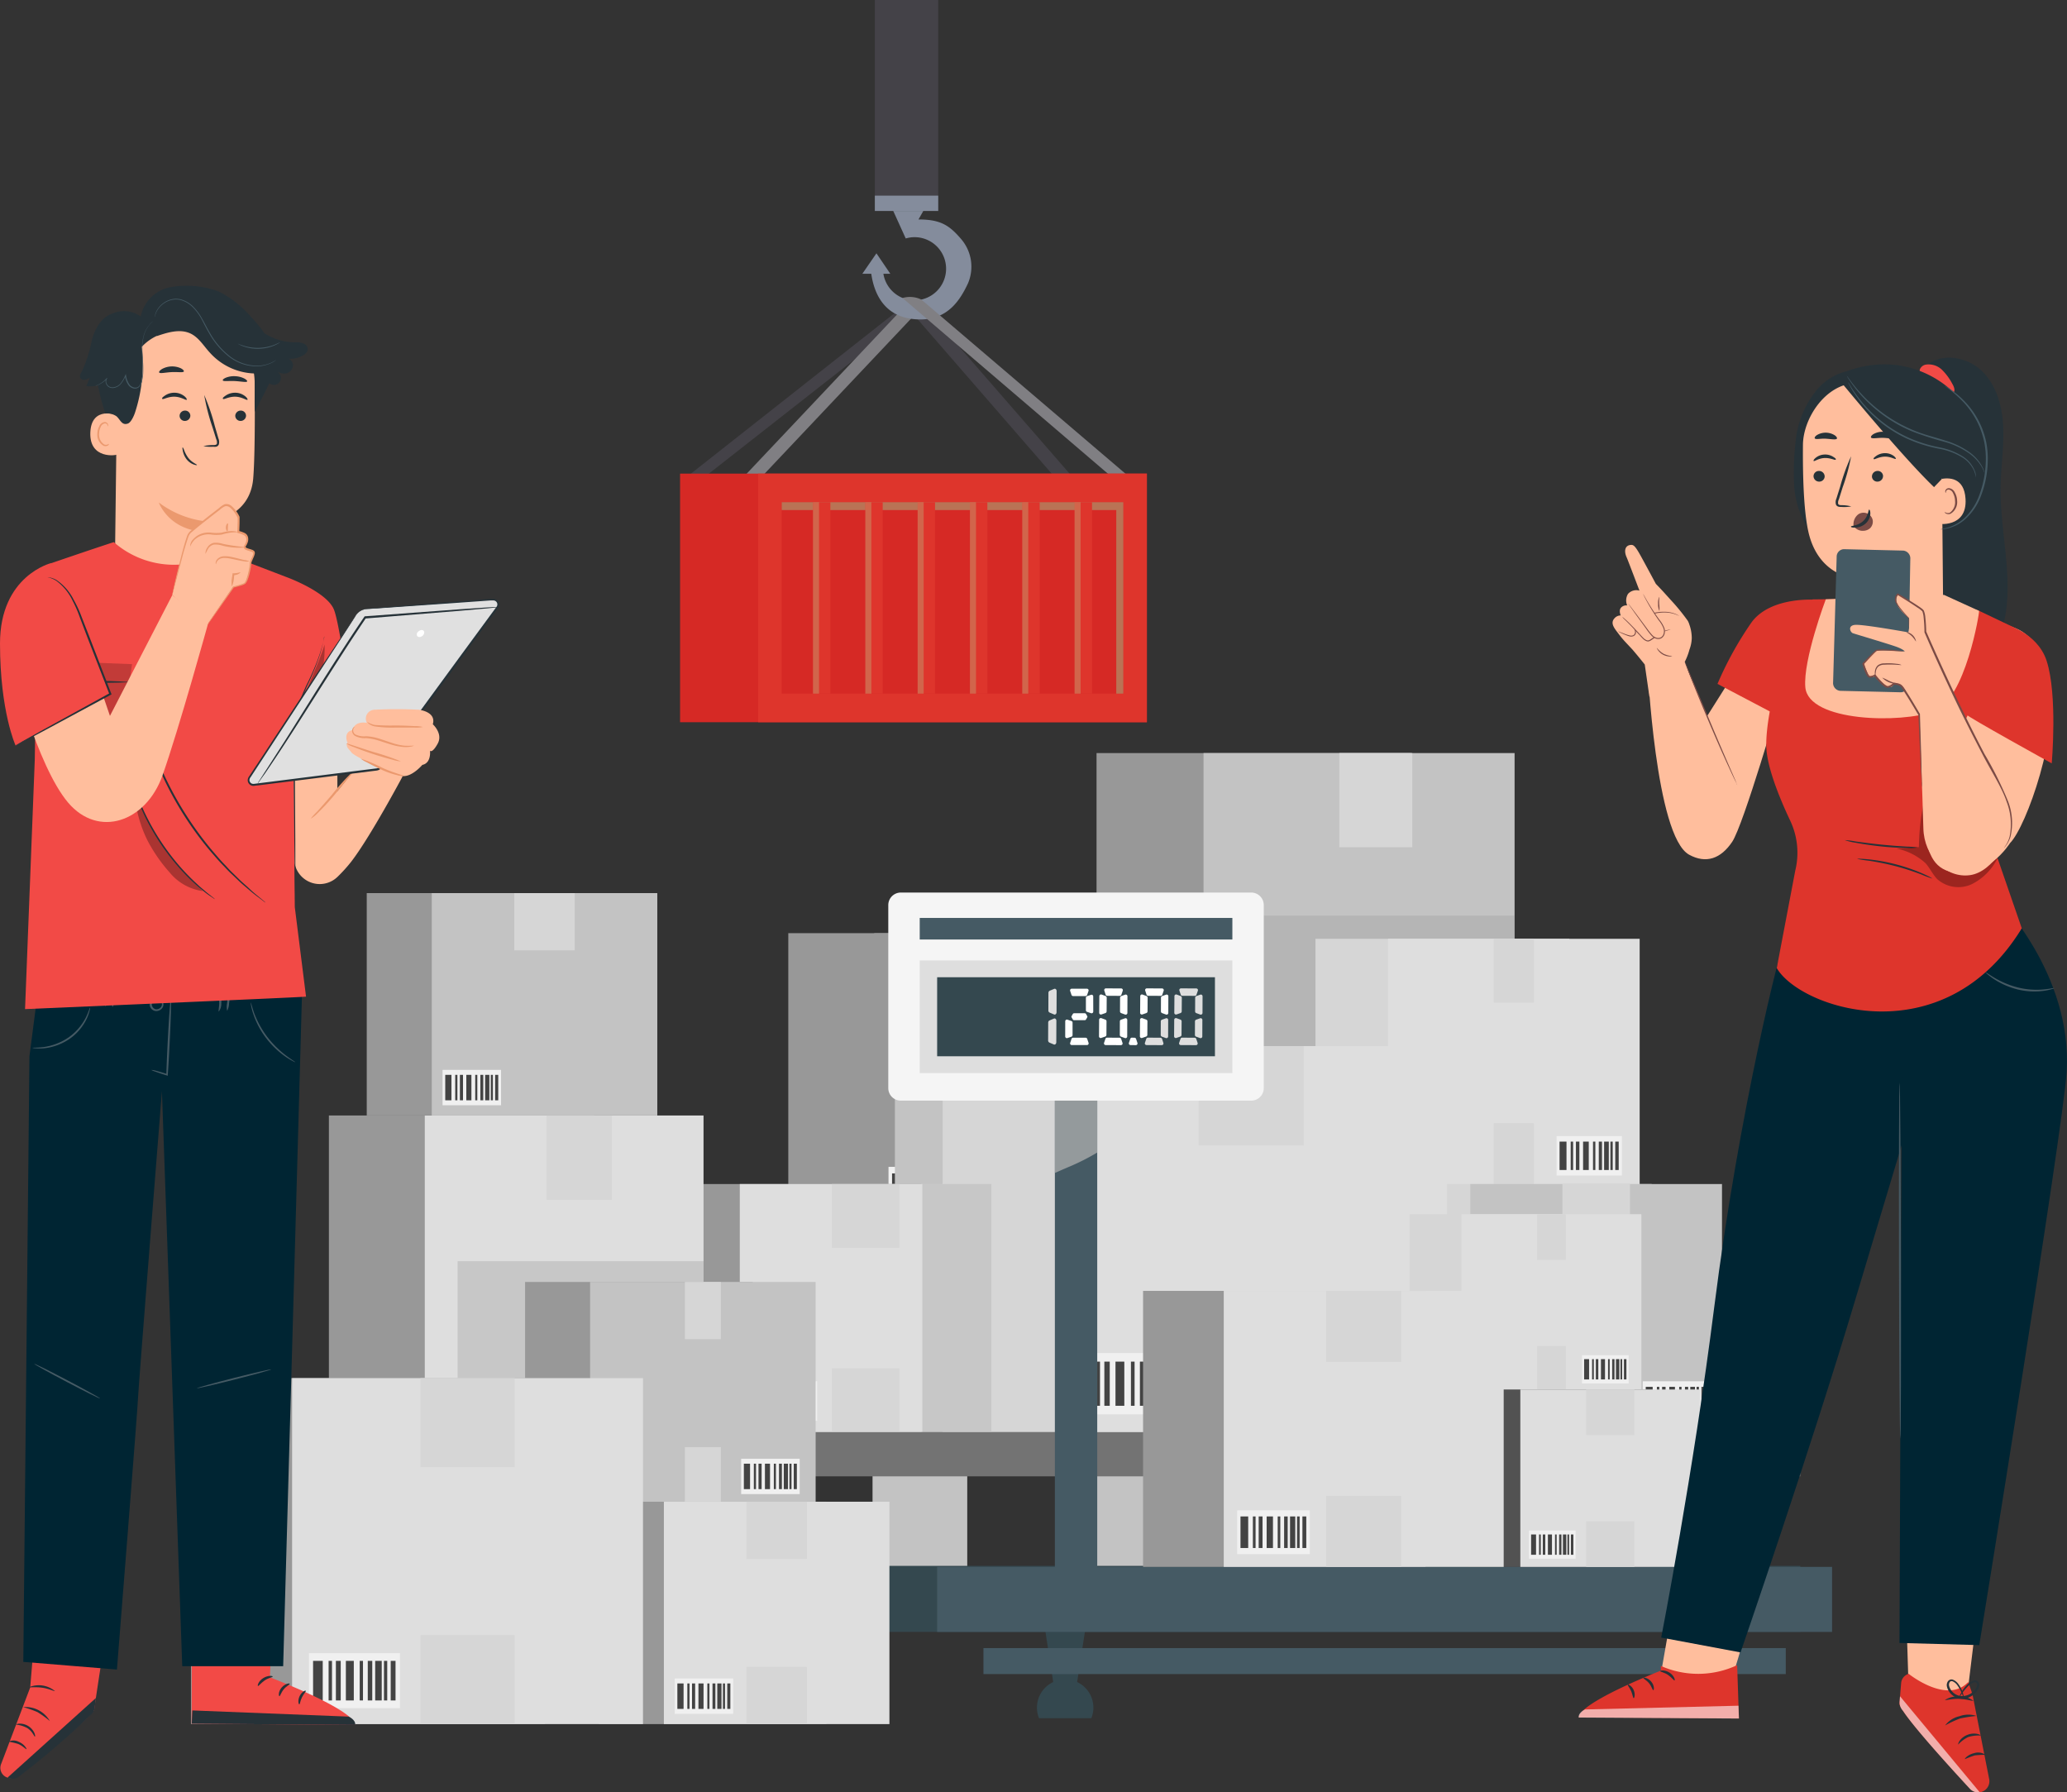 <svg xmlns="http://www.w3.org/2000/svg" width="305.154" height="264.564" viewBox="0 0 305.154 264.564"><rect x="0" y="0" width="305.154" height="264.564" fill="#333333" stroke="none"/><defs><style>.a{fill:#444248;}.b{fill:#807f83;}.c{fill:#848c9c;}.d{fill:#d62925;}.e{fill:#de352c;}.f{fill:#ae8c65;}.f,.r,.u{opacity:0.75;}.f,.g,.n,.q,.r,.u{mix-blend-mode:multiply;isolation:isolate;}.g,.q{opacity:0.55;}.h{fill:#c68c65;}.i,.n{fill:#989898;}.j{fill:#c3c3c3;}.k{fill:#d6d6d6;}.l{fill:#f0f0f0;}.m{fill:#434343;}.n{opacity:0.32;}.o{fill:#dedede;}.p,.q,.r{fill:#737373;}.s{fill:#34484f;}.t{fill:#455a64;}.u{fill:#aeaeae;}.v{fill:#f5f5f5;}.w{fill:#fff;}.x{fill:#525252;}.y{fill:#ffbe9d;}.z{fill:#eb996e;}.aa{fill:#263238;}.ab{fill:#f24a46;}.ac{fill:#002533;}.ad{opacity:0.2;}.ae{opacity:0.3;}.af{fill:#e0e0e0;}.ag{fill:#7b4b45;}.ah{opacity:0.6;}</style></defs><g transform="translate(-126.79 -28.496)"><g transform="translate(227.19 28.496)"><g transform="translate(0.526 44.137)"><path class="a" d="M307.527,133l32.863-25.771-.554-.53a1.148,1.148,0,0,0-1.628.041L304.884,133Z" transform="translate(-304.884 -106.379)"></path></g><g transform="translate(33.21 44.137)"><path class="a" d="M384.945,133l-22.388-25.771.554-.53a1.148,1.148,0,0,1,1.628.041L387.588,133Z" transform="translate(-362.557 -106.379)"></path></g><g transform="translate(9.04 44.137)"><path class="b" d="M322.55,133,346.9,107.228l-.554-.53a1.148,1.148,0,0,0-1.628.041L319.907,133Z" transform="translate(-319.907 -106.379)"></path></g><g transform="translate(26.907)"><path class="c" d="M359.729,84.3l1-1.772h-4.963l2.059,4.535.026.044a4.6,4.6,0,0,1,1.252-.192,4.659,4.659,0,1,1-4.559,5.406h1.024L353.519,89.3l-2.083,3.021h1.32c.427,2.948,1.979,6.737,7.257,6.737,4.114,0,5.892-2.934,7.015-5.313a6.26,6.26,0,0,0-1.076-6.633C364.25,85.141,362.944,84.3,359.729,84.3Z" transform="translate(-351.436 -51.908)"></path><rect class="a" width="9.352" height="31.14" transform="translate(1.849)"></rect><rect class="c" width="9.352" height="2.262" transform="translate(1.849 28.877)"></rect></g><g transform="translate(32.84 43.829)"><path class="b" d="M395.8,132.763l-31.118-26.541a3.9,3.9,0,0,0-2.779-.228l31.3,26.769Z" transform="translate(-361.904 -105.836)"></path></g><g transform="translate(0 69.908)"><rect class="d" width="68.915" height="36.695"></rect><rect class="e" width="57.386" height="36.695" transform="translate(11.53)"></rect><rect class="d" width="50.431" height="28.254" transform="translate(15.007 4.22)"></rect><path class="f" d="M330.437,159.3v1.161h49.39v27.093h1.041V159.3Z" transform="translate(-315.43 -155.082)"></path><g transform="translate(19.626 4.22)"><rect class="e" width="2.562" height="28.254"></rect><rect class="e" width="2.562" height="28.254" transform="translate(7.726)"></rect><rect class="e" width="2.562" height="28.254" transform="translate(15.452)"></rect><rect class="e" width="2.562" height="28.254" transform="translate(23.178)"></rect><rect class="e" width="2.562" height="28.254" transform="translate(30.904)"></rect><rect class="e" width="2.562" height="28.254" transform="translate(38.63)"></rect></g><g class="g" transform="translate(19.626 4.22)"><rect class="h" width="0.89" height="28.254"></rect></g><g class="g" transform="translate(27.349 4.22)"><rect class="h" width="0.89" height="28.254"></rect></g><g class="g" transform="translate(35.072 4.22)"><rect class="h" width="0.89" height="28.254"></rect></g><g class="g" transform="translate(42.795 4.22)"><rect class="h" width="0.89" height="28.254"></rect></g><g class="g" transform="translate(50.517 4.22)"><rect class="h" width="0.89" height="28.254"></rect></g><g class="g" transform="translate(58.24 4.22)"><rect class="h" width="0.89" height="28.254"></rect></g></g></g><g transform="translate(213.568 139.652)"><g transform="translate(11.729)"><g transform="translate(63.377)"><rect class="i" width="46.407" height="67.425"></rect><rect class="j" width="45.92" height="67.425" transform="translate(15.796)"></rect><rect class="k" width="10.773" height="13.9" transform="translate(35.843)"></rect><rect class="k" width="10.773" height="13.9" transform="translate(35.843 53.524)"></rect><g transform="translate(18.422 56.348)"><rect class="l" width="14.216" height="8.589"></rect><g transform="translate(0.65 1.204)"><rect class="m" width="1.509" height="6.18"></rect><rect class="m" width="0.529" height="6.18" transform="translate(2.425)"></rect><rect class="m" width="1.237" height="6.18" transform="translate(5.121)"></rect><rect class="m" width="0.754" height="6.18" transform="translate(3.562)"></rect><rect class="m" width="0.511" height="6.18" transform="translate(7.283)"></rect><rect class="m" width="1.022" height="6.18" transform="translate(9.699)"></rect><rect class="m" width="0.508" height="6.18" transform="translate(11.072)"></rect><rect class="m" width="0.701" height="6.18" transform="translate(8.54)"></rect><rect class="m" width="0.754" height="6.18" transform="translate(12.124)"></rect></g></g></g><rect class="n" width="40.508" height="43.433" transform="translate(84.585 23.992)"></rect><g transform="translate(17.869 26.584)"><rect class="i" width="44.405" height="43.39"></rect><rect class="i" width="44.014" height="43.39" transform="translate(12.687)"></rect><rect class="k" width="11.81" height="11.165" transform="translate(28.789)"></rect><rect class="k" width="11.81" height="11.165" transform="translate(28.789 32.225)"></rect><g transform="translate(14.797 34.493)"><rect class="l" width="11.418" height="6.899"></rect><g transform="translate(0.522 0.967)"><rect class="m" width="1.212" height="4.964"></rect><rect class="m" width="0.425" height="4.964" transform="translate(1.948)"></rect><rect class="m" width="0.994" height="4.964" transform="translate(4.113)"></rect><rect class="m" width="0.606" height="4.964" transform="translate(2.861)"></rect><rect class="m" width="0.411" height="4.964" transform="translate(5.85)"></rect><rect class="m" width="0.821" height="4.964" transform="translate(7.79)"></rect><rect class="m" width="0.408" height="4.964" transform="translate(8.893)"></rect><rect class="m" width="0.563" height="4.964" transform="translate(6.86)"></rect><rect class="m" width="0.606" height="4.964" transform="translate(9.738)"></rect></g></g></g><rect class="j" width="40.961" height="32.749" transform="translate(33.609 37.225)"></rect><g transform="translate(95.697 27.417)"><rect class="k" width="37.483" height="36.626"></rect><rect class="o" width="37.153" height="36.626" transform="translate(10.709)"></rect><rect class="k" width="5.917" height="9.424" transform="translate(26.327)"></rect><rect class="k" width="5.917" height="9.424" transform="translate(26.327 27.202)"></rect><g transform="translate(35.596 29.116)"><rect class="l" width="9.639" height="5.823"></rect><g transform="translate(0.44 0.817)"><rect class="m" width="1.023" height="4.19"></rect><rect class="m" width="0.359" height="4.19" transform="translate(1.644)"></rect><rect class="m" width="0.839" height="4.19" transform="translate(3.472)"></rect><rect class="m" width="0.511" height="4.19" transform="translate(2.415)"></rect><rect class="m" width="0.346" height="4.19" transform="translate(4.938)"></rect><rect class="m" width="0.693" height="4.19" transform="translate(6.576)"></rect><rect class="m" width="0.344" height="4.19" transform="translate(7.507)"></rect><rect class="m" width="0.475" height="4.19" transform="translate(5.79)"></rect><rect class="m" width="0.511" height="4.19" transform="translate(8.22)"></rect></g></g></g><g transform="translate(107.851 63.613)"><rect class="k" width="37.483" height="36.626"></rect><rect class="j" width="37.153" height="36.626" transform="translate(10.709)"></rect><rect class="k" width="9.969" height="9.424" transform="translate(24.302)"></rect><rect class="k" width="9.969" height="9.424" transform="translate(24.302 27.202)"></rect><g transform="translate(36.165 29.116)"><rect class="l" width="9.639" height="5.823"></rect><g transform="translate(0.44 0.817)"><rect class="m" width="1.023" height="4.19"></rect><rect class="m" width="0.359" height="4.19" transform="translate(1.644)"></rect><rect class="m" width="0.839" height="4.19" transform="translate(3.472)"></rect><rect class="m" width="0.511" height="4.19" transform="translate(2.415)"></rect><rect class="m" width="0.347" height="4.19" transform="translate(4.938)"></rect><rect class="m" width="0.693" height="4.19" transform="translate(6.576)"></rect><rect class="m" width="0.344" height="4.19" transform="translate(7.507)"></rect><rect class="m" width="0.475" height="4.19" transform="translate(5.79)"></rect><rect class="m" width="0.511" height="4.19" transform="translate(8.22)"></rect></g></g></g><g transform="translate(40.653 43.254)"><rect class="k" width="58.318" height="56.985"></rect><rect class="o" width="57.804" height="56.985" transform="translate(16.663)"></rect><rect class="k" width="15.51" height="14.663" transform="translate(37.81)"></rect><rect class="k" width="15.51" height="14.663" transform="translate(37.81 42.323)"></rect><g transform="translate(19.433 45.301)"><rect class="l" width="14.996" height="9.06"></rect><g transform="translate(0.685 1.271)"><rect class="m" width="1.592" height="6.519"></rect><rect class="m" width="0.558" height="6.519" transform="translate(2.558)"></rect><rect class="m" width="1.305" height="6.519" transform="translate(5.402)"></rect><rect class="m" width="0.796" height="6.519" transform="translate(3.758)"></rect><rect class="m" width="0.539" height="6.519" transform="translate(7.683)"></rect><rect class="m" width="1.079" height="6.519" transform="translate(10.231)"></rect><rect class="m" width="0.536" height="6.519" transform="translate(11.68)"></rect><rect class="m" width="0.739" height="6.519" transform="translate(9.009)"></rect><rect class="m" width="0.796" height="6.519" transform="translate(12.789)"></rect></g></g></g><g transform="translate(0 63.613)"><rect class="i" width="37.483" height="36.626"></rect><rect class="o" width="37.153" height="36.626" transform="translate(10.709)"></rect><rect class="k" width="9.969" height="9.424" transform="translate(24.302)"></rect><rect class="k" width="9.969" height="9.424" transform="translate(24.302 27.202)"></rect><g transform="translate(12.49 29.116)"><rect class="l" width="9.639" height="5.823"></rect><g transform="translate(0.441 0.817)"><rect class="m" width="1.023" height="4.19"></rect><rect class="m" width="0.359" height="4.19" transform="translate(1.644)"></rect><rect class="m" width="0.839" height="4.19" transform="translate(3.472)"></rect><rect class="m" width="0.511" height="4.19" transform="translate(2.415)"></rect><rect class="m" width="0.347" height="4.19" transform="translate(4.938)"></rect><rect class="m" width="0.693" height="4.19" transform="translate(6.576)"></rect><rect class="m" width="0.344" height="4.19" transform="translate(7.507)"></rect><rect class="m" width="0.475" height="4.19" transform="translate(5.79)"></rect><rect class="m" width="0.511" height="4.19" transform="translate(8.22)"></rect></g></g></g><rect class="n" width="10.203" height="36.627" transform="translate(37.659 63.613)"></rect></g><g transform="translate(0 100.24)"><rect class="p" width="13.961" height="19.732" transform="translate(13.625 3.26)"></rect><rect class="p" width="13.961" height="19.732" transform="translate(42.049 3.26)"></rect><rect class="p" width="13.961" height="19.732" transform="translate(70.473 3.26)"></rect><rect class="p" width="13.961" height="19.732" transform="translate(98.897 3.26)"></rect><rect class="p" width="13.961" height="19.732" transform="translate(127.321 3.26)"></rect><rect class="p" width="13.961" height="19.732" transform="translate(155.745 3.26)"></rect><rect class="q" width="13.961" height="19.732" transform="translate(13.625 3.26)"></rect><rect class="j" width="13.961" height="19.732" transform="translate(42.049 3.26)"></rect><rect class="j" width="13.961" height="19.732" transform="translate(70.473 3.26)"></rect><rect class="r" width="13.961" height="19.732" transform="translate(98.897 3.26)"></rect><rect class="r" width="13.961" height="19.732" transform="translate(127.321 3.26)"></rect><rect class="r" width="13.961" height="19.732" transform="translate(155.745 3.26)"></rect><rect class="p" width="179.003" height="6.519"></rect><rect class="s" width="179.003" height="9.75" transform="translate(0 19.733)"></rect></g><path class="r" d="M307.5,408.042h-4.682v-6.519h-22.9v6.519h13.625v13.214H279.917v6.519h22.9v-6.519H307.5Z" transform="translate(-279.917 -301.283)"></path></g><g transform="translate(257.932 160.241)"><path class="s" d="M403.076,461.914h-2.641l-1.98-12.828h6.6Z" transform="translate(-375.644 -342.482)"></path><path class="m" d="M568.615,461.914h-2.641l-1.98-12.828h6.6Z" transform="translate(-447.372 -342.482)"></path><rect class="t" width="118.449" height="3.839" transform="translate(14.045 111.52)"></rect><path class="s" d="M404.956,471.651a4.167,4.167,0,1,0-7.726,0Z" transform="translate(-374.982 -349.784)"></path><path class="m" d="M570.5,471.651a4.167,4.167,0,1,0-7.726,0Z" transform="translate(-446.71 -349.784)"></path><rect class="t" width="6.255" height="76.317" transform="translate(24.589 29.584)"></rect><path class="u" d="M404.241,323.833a33.008,33.008,0,0,0,3.607-1.867v-8.787h-6.255v11.8C402.473,324.592,403.355,324.209,404.241,323.833Z" transform="translate(-377.003 -283.593)"></path><path class="v" d="M411.823,291.686H360.015A1.848,1.848,0,0,1,358.2,289.8V262.855a1.848,1.848,0,0,1,1.812-1.882h51.807a1.848,1.848,0,0,1,1.812,1.882V289.8A1.848,1.848,0,0,1,411.823,291.686Z" transform="translate(-358.203 -260.973)"></path><rect class="o" width="46.156" height="16.627" transform="translate(4.638 10.019)"></rect><rect class="s" width="41.012" height="11.664" transform="translate(7.21 12.501)"></rect><rect class="t" width="46.156" height="3.184" transform="translate(4.638 3.746)"></rect><g transform="translate(23.594 14.147)"><path class="w" d="M407.853,287.1H406a.246.246,0,0,1-.234-.168l-.2-.592a.247.247,0,0,1,.234-.325h2.246a.248.248,0,0,1,.234.325l-.2.592A.247.247,0,0,1,407.853,287.1Z" transform="translate(-402.316 -285.969)"></path><path class="w" d="M409.678,288.022l0,1.851a.249.249,0,0,0,.169.235l.593.2a.246.246,0,0,0,.324-.234l-.005-2.246a.246.246,0,0,0-.325-.233l-.592.2A.246.246,0,0,0,409.678,288.022Z" transform="translate(-404.101 -286.647)"></path><path class="w" d="M405.369,294.5l0,1.851a.247.247,0,0,1-.169.235l-.592.2a.248.248,0,0,1-.325-.236l.005-2.246a.247.247,0,0,1,.325-.233l.592.2A.246.246,0,0,1,405.369,294.5Z" transform="translate(-401.762 -289.455)"></path><path class="w" d="M406,298.782h1.851a.248.248,0,0,1,.235.168l.2.593a.247.247,0,0,1-.234.324h-2.246a.246.246,0,0,1-.234-.324l.2-.593A.248.248,0,0,1,406,298.782Z" transform="translate(-402.316 -291.502)"></path><path class="w" d="M407.866,292.41h-1.558a.218.218,0,0,0-.191.1l-.185.322a.18.18,0,0,0,0,.18l.185.323a.219.219,0,0,0,.191.1h1.558a.219.219,0,0,0,.191-.1l.185-.323a.18.18,0,0,0,0-.18l-.185-.322A.218.218,0,0,0,407.866,292.41Z" transform="translate(-402.467 -288.741)"></path><path class="o" d="M399.909,286.643l-.011,2.577a.345.345,0,0,0,.187.326l.658.277c.177.075.361-.091.362-.325l.014-3.128c0-.234-.183-.4-.362-.326l-.659.273A.35.35,0,0,0,399.909,286.643Z" transform="translate(-399.863 -285.975)"></path><path class="o" d="M399.848,294.384l-.011,2.607a.352.352,0,0,0,.185.332l.658.279c.178.075.363-.092.363-.329l.014-3.164c0-.237-.182-.405-.36-.33l-.659.277A.35.35,0,0,0,399.848,294.384Z" transform="translate(-399.837 -289.326)"></path><path class="w" d="M416.752,287.037l-1.86-.01a.25.25,0,0,1-.236-.171l-.194-.6a.248.248,0,0,1,.236-.325l2.257.012a.248.248,0,0,1,.233.328l-.2.593A.245.245,0,0,1,416.752,287.037Z" transform="translate(-406.169 -285.936)"></path><path class="w" d="M414.255,287.988,414.241,290a.267.267,0,0,1-.172.252l-.6.209a.25.25,0,0,1-.324-.255l.019-2.435a.253.253,0,0,1,.329-.252l.592.219A.263.263,0,0,1,414.255,287.988Z" transform="translate(-405.605 -286.614)"></path><path class="w" d="M418.572,288.014l-.008,2.007a.265.265,0,0,0,.169.254l.593.217a.252.252,0,0,0,.327-.253l.009-2.435a.251.251,0,0,0-.325-.255l-.6.212A.269.269,0,0,0,418.572,288.014Z" transform="translate(-407.951 -286.629)"></path><path class="w" d="M414.205,294.145l-.015,1.994a.264.264,0,0,1-.172.25l-.6.209a.252.252,0,0,1-.325-.256l.019-2.418a.252.252,0,0,1,.329-.251l.593.218A.262.262,0,0,1,414.205,294.145Z" transform="translate(-405.583 -289.282)"></path><path class="w" d="M418.523,294.171l-.007,1.993a.263.263,0,0,0,.168.253l.594.214a.251.251,0,0,0,.328-.252l.009-2.418a.251.251,0,0,0-.326-.253l-.594.21A.263.263,0,0,0,418.523,294.171Z" transform="translate(-407.931 -289.298)"></path><path class="w" d="M414.824,298.766l1.86.01a.25.25,0,0,1,.234.171l.2.6a.248.248,0,0,1-.238.325l-2.255-.012a.247.247,0,0,1-.233-.328l.2-.593A.248.248,0,0,1,414.824,298.766Z" transform="translate(-406.135 -291.495)"></path><path class="w" d="M427.408,287.037l-1.86-.01a.249.249,0,0,1-.235-.171l-.194-.6a.248.248,0,0,1,.237-.325l2.257.012a.249.249,0,0,1,.233.328l-.2.593A.245.245,0,0,1,427.408,287.037Z" transform="translate(-410.786 -285.936)"></path><path class="w" d="M424.912,287.988,424.9,290a.267.267,0,0,1-.172.252l-.6.209a.25.25,0,0,1-.324-.255l.018-2.435a.253.253,0,0,1,.329-.252l.592.219A.264.264,0,0,1,424.912,287.988Z" transform="translate(-410.222 -286.614)"></path><path class="w" d="M429.228,288.014l-.008,2.007a.265.265,0,0,0,.17.254l.593.217a.253.253,0,0,0,.328-.253l.008-2.435a.25.25,0,0,0-.325-.255l-.6.212A.269.269,0,0,0,429.228,288.014Z" transform="translate(-412.569 -286.629)"></path><path class="w" d="M424.861,294.145l-.015,1.994a.263.263,0,0,1-.172.25l-.6.209a.252.252,0,0,1-.325-.256l.019-2.418a.252.252,0,0,1,.329-.251l.593.218A.262.262,0,0,1,424.861,294.145Z" transform="translate(-410.2 -289.282)"></path><path class="o" d="M429.18,294.171l-.008,1.993a.263.263,0,0,0,.168.253l.595.214a.251.251,0,0,0,.328-.252l.008-2.418a.251.251,0,0,0-.326-.253l-.594.21A.262.262,0,0,0,429.18,294.171Z" transform="translate(-412.548 -289.298)"></path><path class="o" d="M425.48,298.766l1.859.01a.25.25,0,0,1,.235.171l.195.6a.248.248,0,0,1-.237.325l-2.256-.012a.247.247,0,0,1-.233-.328l.2-.593A.25.25,0,0,1,425.48,298.766Z" transform="translate(-410.753 -291.495)"></path><path class="o" d="M436.316,287.037l-1.86-.01a.249.249,0,0,1-.235-.171l-.194-.6a.248.248,0,0,1,.236-.325l2.257.012a.248.248,0,0,1,.233.328l-.2.593A.245.245,0,0,1,436.316,287.037Z" transform="translate(-414.646 -285.936)"></path><path class="o" d="M433.82,287.988,433.805,290a.267.267,0,0,1-.172.252l-.6.209a.25.25,0,0,1-.324-.255l.019-2.435a.252.252,0,0,1,.329-.252l.592.219A.264.264,0,0,1,433.82,287.988Z" transform="translate(-414.082 -286.614)"></path><path class="o" d="M438.136,288.014l-.008,2.007a.265.265,0,0,0,.169.254l.593.217a.253.253,0,0,0,.328-.253l.008-2.435a.251.251,0,0,0-.325-.255l-.6.212A.269.269,0,0,0,438.136,288.014Z" transform="translate(-416.428 -286.629)"></path><path class="o" d="M433.769,294.145l-.015,1.994a.263.263,0,0,1-.172.25l-.6.209a.252.252,0,0,1-.325-.256l.019-2.418a.252.252,0,0,1,.329-.251l.593.218A.263.263,0,0,1,433.769,294.145Z" transform="translate(-414.06 -289.282)"></path><path class="o" d="M438.087,294.171l-.007,1.993a.263.263,0,0,0,.168.253l.594.214a.251.251,0,0,0,.328-.252l.009-2.418a.251.251,0,0,0-.326-.253l-.594.21A.263.263,0,0,0,438.087,294.171Z" transform="translate(-416.408 -289.298)"></path><path class="o" d="M434.388,298.766l1.86.01a.25.25,0,0,1,.234.171l.2.6a.248.248,0,0,1-.237.325l-2.256-.012a.247.247,0,0,1-.233-.328l.2-.593A.248.248,0,0,1,434.388,298.766Z" transform="translate(-414.612 -291.495)"></path><path class="w" d="M421.3,298.766l.39.01a.25.25,0,0,1,.234.171l.2.6a.248.248,0,0,1-.238.325l-.786-.012a.247.247,0,0,1-.233-.328l.2-.593A.249.249,0,0,1,421.3,298.766Z" transform="translate(-408.939 -291.495)"></path></g><rect class="t" width="132.119" height="9.598" transform="translate(7.21 99.535)"></rect><g transform="translate(76.962 47.473)"><rect class="k" width="26.797" height="26.184"></rect><rect class="o" width="26.561" height="26.184" transform="translate(7.656)"></rect><rect class="k" width="4.23" height="6.737" transform="translate(18.822)"></rect><rect class="k" width="4.23" height="6.738" transform="translate(18.822 19.447)"></rect><g transform="translate(25.448 20.815)"><rect class="l" width="6.891" height="4.163"></rect><g transform="translate(0.315 0.584)"><rect class="m" width="0.731" height="2.995"></rect><rect class="m" width="0.256" height="2.995" transform="translate(1.175)"></rect><rect class="m" width="0.6" height="2.995" transform="translate(2.482)"></rect><rect class="m" width="0.366" height="2.995" transform="translate(1.727)"></rect><rect class="m" width="0.248" height="2.995" transform="translate(3.53)"></rect><rect class="m" width="0.496" height="2.995" transform="translate(4.701)"></rect><rect class="m" width="0.246" height="2.995" transform="translate(5.367)"></rect><rect class="m" width="0.34" height="2.995" transform="translate(4.14)"></rect><rect class="m" width="0.366" height="2.995" transform="translate(5.877)"></rect></g></g></g><g transform="translate(85.651 73.35)"><rect class="x" width="26.797" height="26.185"></rect><rect class="o" width="26.561" height="26.185" transform="translate(7.656)"></rect><rect class="k" width="7.127" height="6.738" transform="translate(17.373)"></rect><rect class="k" width="7.127" height="6.738" transform="translate(17.373 19.447)"></rect><g transform="translate(8.929 20.816)"><rect class="l" width="6.891" height="4.163"></rect><g transform="translate(0.315 0.584)"><rect class="m" width="0.731" height="2.996"></rect><rect class="m" width="0.257" height="2.996" transform="translate(1.175)"></rect><rect class="m" width="0.6" height="2.996" transform="translate(2.482)"></rect><rect class="m" width="0.366" height="2.996" transform="translate(1.727)"></rect><rect class="m" width="0.248" height="2.996" transform="translate(3.53)"></rect><rect class="m" width="0.496" height="2.996" transform="translate(4.701)"></rect><rect class="m" width="0.246" height="2.996" transform="translate(5.367)"></rect><rect class="m" width="0.339" height="2.996" transform="translate(4.14)"></rect><rect class="m" width="0.366" height="2.996" transform="translate(5.877)"></rect></g></g></g><g transform="translate(37.611 58.795)"><rect class="i" width="41.692" height="40.739"></rect><rect class="o" width="41.325" height="40.739" transform="translate(11.912)"></rect><rect class="k" width="11.088" height="10.482" transform="translate(27.03)"></rect><rect class="k" width="11.088" height="10.483" transform="translate(27.03 30.256)"></rect><g transform="translate(13.892 32.386)"><rect class="l" width="10.721" height="6.477"></rect><g transform="translate(0.49 0.908)"><rect class="m" width="1.138" height="4.66"></rect><rect class="m" width="0.399" height="4.66" transform="translate(1.829)"></rect><rect class="m" width="0.933" height="4.66" transform="translate(3.862)"></rect><rect class="m" width="0.569" height="4.66" transform="translate(2.686)"></rect><rect class="m" width="0.385" height="4.66" transform="translate(5.493)"></rect><rect class="m" width="0.771" height="4.66" transform="translate(7.315)"></rect><rect class="m" width="0.383" height="4.66" transform="translate(8.35)"></rect><rect class="m" width="0.528" height="4.66" transform="translate(6.441)"></rect><rect class="m" width="0.569" height="4.66" transform="translate(9.143)"></rect></g></g></g></g><g transform="translate(154.981 160.323)"><g transform="translate(20.364 32.824)"><rect class="i" width="41.589" height="60.424"></rect><rect class="o" width="41.152" height="60.424" transform="translate(14.156)"></rect><rect class="k" width="9.655" height="12.457" transform="translate(32.121)"></rect><rect class="k" width="9.655" height="12.457" transform="translate(32.121 47.967)"></rect><g transform="translate(16.509 50.498)"><rect class="l" width="12.74" height="7.697"></rect><g transform="translate(0.582 1.079)"><rect class="m" width="1.352" height="5.538"></rect><rect class="m" width="0.474" height="5.538" transform="translate(2.173)"></rect><rect class="m" width="1.109" height="5.538" transform="translate(4.589)"></rect><rect class="m" width="0.676" height="5.538" transform="translate(3.192)"></rect><rect class="m" width="0.458" height="5.538" transform="translate(6.527)"></rect><rect class="m" width="0.916" height="5.538" transform="translate(8.692)"></rect><rect class="m" width="0.455" height="5.538" transform="translate(9.923)"></rect><rect class="m" width="0.628" height="5.538" transform="translate(7.654)"></rect><rect class="m" width="0.676" height="5.538" transform="translate(10.865)"></rect></g></g></g><rect class="n" width="36.302" height="38.924" transform="translate(39.37 54.325)"></rect><g transform="translate(49.329 57.395)"><rect class="i" width="33.592" height="32.824"></rect><rect class="j" width="33.296" height="32.824" transform="translate(9.598)"></rect><rect class="k" width="5.303" height="8.446" transform="translate(23.594)"></rect><rect class="k" width="5.303" height="8.446" transform="translate(23.594 24.378)"></rect><g transform="translate(31.901 26.093)"><rect class="l" width="8.638" height="5.219"></rect><g transform="translate(0.395 0.732)"><rect class="m" width="0.917" height="3.755"></rect><rect class="m" width="0.322" height="3.755" transform="translate(1.473)"></rect><rect class="m" width="0.752" height="3.755" transform="translate(3.112)"></rect><rect class="m" width="0.459" height="3.755" transform="translate(2.164)"></rect><rect class="m" width="0.311" height="3.755" transform="translate(4.425)"></rect><rect class="m" width="0.621" height="3.755" transform="translate(5.893)"></rect><rect class="m" width="0.309" height="3.755" transform="translate(6.728)"></rect><rect class="m" width="0.426" height="3.755" transform="translate(5.189)"></rect><rect class="m" width="0.459" height="3.755" transform="translate(7.366)"></rect></g></g></g><g transform="translate(60.221 89.833)"><rect class="i" width="33.592" height="32.824"></rect><rect class="o" width="33.296" height="32.824" transform="translate(9.598)"></rect><rect class="k" width="8.934" height="8.446" transform="translate(21.779)"></rect><rect class="k" width="8.934" height="8.446" transform="translate(21.779 24.378)"></rect><g transform="translate(11.193 26.093)"><rect class="l" width="8.638" height="5.219"></rect><g transform="translate(0.395 0.732)"><rect class="m" width="0.917" height="3.755"></rect><rect class="m" width="0.322" height="3.755" transform="translate(1.473)"></rect><rect class="m" width="0.752" height="3.755" transform="translate(3.112)"></rect><rect class="m" width="0.459" height="3.755" transform="translate(2.164)"></rect><rect class="m" width="0.311" height="3.755" transform="translate(4.425)"></rect><rect class="m" width="0.621" height="3.755" transform="translate(5.893)"></rect><rect class="m" width="0.309" height="3.755" transform="translate(6.728)"></rect><rect class="m" width="0.426" height="3.755" transform="translate(5.189)"></rect><rect class="m" width="0.458" height="3.755" transform="translate(7.367)"></rect></g></g></g><g transform="translate(25.952)"><rect class="i" width="33.592" height="32.824"></rect><rect class="j" width="33.296" height="32.824" transform="translate(9.598)"></rect><rect class="k" width="8.934" height="8.446" transform="translate(21.779)"></rect><g transform="translate(11.193 26.094)"><rect class="l" width="8.638" height="5.219"></rect><g transform="translate(0.395 0.732)"><rect class="m" width="0.917" height="3.755"></rect><rect class="m" width="0.322" height="3.755" transform="translate(1.473)"></rect><rect class="m" width="0.752" height="3.755" transform="translate(3.112)"></rect><rect class="m" width="0.458" height="3.755" transform="translate(2.164)"></rect><rect class="m" width="0.311" height="3.755" transform="translate(4.426)"></rect><rect class="m" width="0.621" height="3.755" transform="translate(5.893)"></rect><rect class="m" width="0.309" height="3.755" transform="translate(6.728)"></rect><rect class="m" width="0.426" height="3.755" transform="translate(5.189)"></rect><rect class="m" width="0.458" height="3.755" transform="translate(7.367)"></rect></g></g></g><g transform="translate(0 71.588)"><rect class="i" width="52.264" height="51.069"></rect><rect class="o" width="51.803" height="51.069" transform="translate(14.932)"></rect><rect class="k" width="13.9" height="13.14" transform="translate(33.884)"></rect><rect class="k" width="13.9" height="13.14" transform="translate(33.884 37.928)"></rect><g transform="translate(17.415 40.597)"><rect class="l" width="13.439" height="8.12"></rect><g transform="translate(0.614 1.139)"><rect class="m" width="1.426" height="5.842"></rect><rect class="m" width="0.5" height="5.842" transform="translate(2.292)"></rect><rect class="m" width="1.169" height="5.842" transform="translate(4.842)"></rect><rect class="m" width="0.713" height="5.842" transform="translate(3.368)"></rect><rect class="m" width="0.483" height="5.842" transform="translate(6.885)"></rect><rect class="m" width="0.967" height="5.842" transform="translate(9.169)"></rect><rect class="m" width="0.48" height="5.842" transform="translate(10.467)"></rect><rect class="m" width="0.662" height="5.842" transform="translate(8.074)"></rect><rect class="m" width="0.713" height="5.842" transform="translate(11.461)"></rect></g></g></g></g><g transform="translate(126.79 70.675)"><path class="y" d="M211.362,228.052l-2.04,2.544v-4.381H202.9s-.714,10.042-.567,12.178a16.805,16.805,0,0,0,.788,3.276,3.769,3.769,0,0,0,6.234,1.558A22.354,22.354,0,0,0,211.368,241c2.834-3.672,7.594-12.609,7.594-12.609l-4.947-2.987Z" transform="translate(-159.515 -155.993)"></path><path class="z" d="M214.1,229.208a7.011,7.011,0,0,1-.839,1.133c-.567.674-1.292,1.6-2.148,2.6a33.8,33.8,0,0,1-2.3,2.476,4.738,4.738,0,0,1-1.088.884,10.873,10.873,0,0,1,.941-1.031c.567-.629,1.36-1.53,2.216-2.528A32.855,32.855,0,0,1,214.1,229.208Z" transform="translate(-161.857 -157.642)"></path><path class="y" d="M157.077,120.36l-.289,23.32c-.051,3.967.686,9.8,6.965,9.594h0c5.429-.567,6.868-5.729,6.908-9.43,0-1.757.045-3.219.057-3.4,0,0,5.945-.487,6.449-6.358.238-2.834.266-8.722.221-14.043a10.972,10.972,0,0,0-10.2-10.858l-.567-.045C160.5,109.048,157,114.205,157.077,120.36Z" transform="translate(-139.787 -105.617)"></path><path class="z" d="M175.646,162.214a14.268,14.268,0,0,1-7.486-2.834s1.553,4.432,7.458,4.33Z" transform="translate(-144.715 -127.387)"></path><path class="aa" d="M172.651,131.826c-.119.119-.793-.425-1.779-.453s-1.7.459-1.819.329.068-.272.391-.5a2.478,2.478,0,0,1,1.462-.414,2.362,2.362,0,0,1,1.411.516C172.611,131.548,172.708,131.775,172.651,131.826Z" transform="translate(-145.087 -114.998)"></path><path class="aa" d="M175.166,136.216a.8.8,0,0,1-.822.748.759.759,0,0,1-.766-.753c0-.008,0-.015,0-.023a.794.794,0,0,1,.822-.748.765.765,0,0,1,.765.765Z" transform="translate(-147.064 -117.013)"></path><path class="aa" d="M179.78,138.924a6.057,6.057,0,0,1,1.485-.159c.232,0,.453-.04.5-.193a1.134,1.134,0,0,0-.1-.691c-.176-.567-.363-1.179-.567-1.808a30.538,30.538,0,0,1-1.2-4.7,30.913,30.913,0,0,1,1.57,4.6c.187.635.363,1.235.527,1.813a1.312,1.312,0,0,1,.051.912.566.566,0,0,1-.4.312,1.368,1.368,0,0,1-.4,0A6.026,6.026,0,0,1,179.78,138.924Z" transform="translate(-149.75 -115.25)"></path><path class="aa" d="M171.892,124.669c-.1.221-.884.057-1.825.108s-1.7.255-1.825.045c-.051-.1.1-.3.414-.5a3.125,3.125,0,0,1,2.788-.113C171.773,124.38,171.932,124.584,171.892,124.669Z" transform="translate(-144.747 -112.029)"></path><path class="aa" d="M188.42,127.251c-.1.176-.873,0-1.8-.051s-1.7.091-1.8-.1c-.04-.091.113-.249.436-.391a3.24,3.24,0,0,1,1.377-.227,3.306,3.306,0,0,1,1.366.34C188.3,126.991,188.465,127.166,188.42,127.251Z" transform="translate(-151.93 -113.132)"></path><path class="y" d="M154.437,136.457c-.1-.051-3.967-1.49-4.12,2.533s3.916,3.366,3.927,3.247S154.437,136.457,154.437,136.457Z" transform="translate(-136.982 -117.328)"></path><path class="z" d="M153.873,141.63a1.627,1.627,0,0,1-.193.1.68.68,0,0,1-.527,0,1.738,1.738,0,0,1-.742-1.587,2.328,2.328,0,0,1,.238-1,.812.812,0,0,1,.567-.516.352.352,0,0,1,.408.21c.051.113,0,.193.04.2s.091-.062.068-.232a.447.447,0,0,0-.153-.255.509.509,0,0,0-.38-.119.975.975,0,0,0-.759.6,2.338,2.338,0,0,0-.289,1.133,1.83,1.83,0,0,0,.952,1.779.752.752,0,0,0,.646-.079C153.861,141.738,153.884,141.63,153.873,141.63Z" transform="translate(-137.778 -118.307)"></path><path class="aa" d="M176.464,147.635c.045-.1-.742-.34-1.3-1.082a4.663,4.663,0,0,1-.567-1.048c-.113-.295-.2-.476-.249-.465s-.028.21.034.533a2.946,2.946,0,0,0,.521,1.173,2.387,2.387,0,0,0,1.026.788C176.249,147.658,176.453,147.669,176.464,147.635Z" transform="translate(-147.387 -121.173)"></path><path class="aa" d="M181.221,112.08a.941.941,0,0,0-.448-.567,2.935,2.935,0,0,0-1.5-.238,8.558,8.558,0,0,1-4.42-1.343,19.694,19.694,0,0,0-2.051-2.493,15,15,0,0,0-4.76-3.695,13.678,13.678,0,0,0-7.276-.567,5.511,5.511,0,0,0-4.165,4.29,4.235,4.235,0,0,0-4.262-.4h-.034c-1.553.567-2.437,2.193-2.9,3.78a19.748,19.748,0,0,1-1.49,4.7c-.176.295-.385.652-.232.963a.662.662,0,0,0,.686.3,1.945,1.945,0,0,0,.725-.329c-.176.414-.351.827-.521,1.241a3.622,3.622,0,0,0,1.7-.108,36.1,36.1,0,0,0,1.105,4.177,2.413,2.413,0,0,1,1.643.4c.567.493.788,1.411,1.7,1.065.459-.181.878-1.133,1.037-1.615a22.968,22.968,0,0,0,.992-9.7,7.239,7.239,0,0,1,2.267-1.638l-.068.062c1.638-.567,3.5-1.133,5.055-.363,1.207.6,1.915,1.853,2.834,2.834a9.23,9.23,0,0,0,6.574,3.038c.085,1.649-.051,3.967.034,5.667l1.36-2.658h0c.113-.2.2-.391.295-.567l.034-.057h0a9.111,9.111,0,0,1,.465-.941h0a1.031,1.031,0,0,0,1.507-1.383,2.337,2.337,0,0,0-.5-.5,1.63,1.63,0,0,0,1.558.4,1.286,1.286,0,0,0,.907-1.269,1.1,1.1,0,0,0-.652-.873,3.633,3.633,0,0,0,2.091-.465C180.955,112.987,181.363,112.6,181.221,112.08Z" transform="translate(-135.823 -102.925)"></path><path class="t" d="M160.156,112.13a4.616,4.616,0,0,0-.567.567,4.192,4.192,0,0,0-.9,1.949,7.522,7.522,0,0,0-.147,1.49c0,.567.04,1.133.079,1.734a15.293,15.293,0,0,1,.045,1.927,6.3,6.3,0,0,1-.13,1.014,2.154,2.154,0,0,1-.414.986.889.889,0,0,1-.833.278,1.319,1.319,0,0,1-.742-.419,3,3,0,0,1-.567-1.5h.125a5.062,5.062,0,0,1-.714,1.23,1.771,1.771,0,0,1-1.133.623,1.13,1.13,0,0,1-.606-.108.987.987,0,0,1-.414-.408,1.063,1.063,0,0,1-.125-.516.73.73,0,0,1,.193-.459l.062.057a3.8,3.8,0,0,1-1.264.946,3.729,3.729,0,0,1-.391.153l-.142.034.136-.057c.085-.04.215-.091.38-.17a3.938,3.938,0,0,0,1.218-.963l.057.057a.759.759,0,0,0-.034.873.855.855,0,0,0,.368.357,1,1,0,0,0,.567.091,1.636,1.636,0,0,0,1.06-.567,4.793,4.793,0,0,0,.691-1.207l.085-.187.034.2a2.961,2.961,0,0,0,.567,1.428,1.2,1.2,0,0,0,.663.374.753.753,0,0,0,.708-.232,1.968,1.968,0,0,0,.38-.924,6.091,6.091,0,0,0,.13-1,15.341,15.341,0,0,0-.034-1.91c-.04-.606-.079-1.19-.068-1.74a7.347,7.347,0,0,1,.17-1.513,4.123,4.123,0,0,1,.952-1.961A2.408,2.408,0,0,1,160.156,112.13Z" transform="translate(-137.527 -106.913)"></path><path class="t" d="M185.054,115.319l-.051.04a1.658,1.658,0,0,1-.147.108,1.293,1.293,0,0,1-.244.159,2.96,2.96,0,0,1-.363.193,5.2,5.2,0,0,1-2.51.448,6.611,6.611,0,0,1-3.548-1.309,11.56,11.56,0,0,1-3.043-3.508c-.425-.714-.776-1.439-1.133-2.114a7.774,7.774,0,0,0-1.326-1.791,4.035,4.035,0,0,0-1.7-1.026,2.86,2.86,0,0,0-.89-.1,3.221,3.221,0,0,0-.822.159,3.4,3.4,0,0,0-1.887,1.6,4.08,4.08,0,0,0-.3.878v-.062a.431.431,0,0,1,.028-.181,3.081,3.081,0,0,1,.221-.663,3.28,3.28,0,0,1,.657-.89,3.4,3.4,0,0,1,1.247-.771,3.359,3.359,0,0,1,.844-.176,3.078,3.078,0,0,1,.924.1,4.139,4.139,0,0,1,1.751,1.043,7.96,7.96,0,0,1,1.343,1.813c.391.68.737,1.405,1.162,2.114a11.445,11.445,0,0,0,3,3.474,6.654,6.654,0,0,0,3.48,1.315,5.229,5.229,0,0,0,2.488-.4A7.84,7.84,0,0,0,185.054,115.319Z" transform="translate(-144.252 -104.39)"></path><path class="t" d="M194.972,117.659a1.075,1.075,0,0,1-.21.147,5.506,5.506,0,0,1-.623.317,6.3,6.3,0,0,1-.992.323,6.485,6.485,0,0,1-2.533.079,5.879,5.879,0,0,1-1-.261,3.923,3.923,0,0,1-.646-.278.888.888,0,0,1-.215-.13s.334.142.89.317a6.829,6.829,0,0,0,1,.227,7.224,7.224,0,0,0,1.247.074,6.834,6.834,0,0,0,2.216-.442C194.644,117.823,194.961,117.636,194.972,117.659Z" transform="translate(-153.637 -109.308)"></path><path class="aa" d="M188.475,131.826c-.119.119-.8-.425-1.779-.453s-1.7.459-1.825.329.074-.272.391-.5a2.478,2.478,0,0,1,1.462-.414,2.362,2.362,0,0,1,1.411.516C188.436,131.548,188.532,131.775,188.475,131.826Z" transform="translate(-151.94 -114.998)"></path><path class="aa" d="M189.672,136.216a.8.8,0,0,1-.822.748.77.77,0,0,1-.771-.771v-.006a.805.805,0,0,1,.827-.748.765.765,0,0,1,.765.765Z" transform="translate(-153.347 -117.013)"></path><path class="ab" d="M132.51,442.13,131.291,456.8l-4.307,11.334a1.507,1.507,0,0,0,.873,1.945c.032.012.064.023.1.033h0a1.5,1.5,0,0,0,1.36-.249c2.46-1.9,11.334-8.9,11.43-9.815.125-1.184,2.386-15.6,2.386-15.6Z" transform="translate(-126.831 -249.902)"></path><path class="aa" d="M128.77,482.506,141.8,470.77l-.13,1.088c-.085.6-.1.918-.487,1.286a125.907,125.907,0,0,1-10.92,9.362A1.672,1.672,0,0,1,128.77,482.506Z" transform="translate(-127.648 -262.311)"></path><path class="ab" d="M146.894,462.631a.918.918,0,0,0-.374,1.162.883.883,0,0,0,1.133.38.963.963,0,0,0,.391-1.23.913.913,0,0,0-1.235-.266" transform="translate(-135.305 -258.745)"></path><path class="aa" d="M133.743,479.355c-.085.034-.334-.771-1.133-1.275a4.545,4.545,0,0,0-1.649-.5c0-.04.187-.13.538-.142a2.381,2.381,0,0,1,2.17,1.371C133.8,479.129,133.8,479.35,133.743,479.355Z" transform="translate(-128.597 -265.201)"></path><path class="aa" d="M131.651,483.106c-.079.051-.5-.47-1.23-.771A12.17,12.17,0,0,0,129.01,482a1.662,1.662,0,0,1,1.536.04C131.379,482.386,131.73,483.106,131.651,483.106Z" transform="translate(-127.752 -267.104)"></path><path class="aa" d="M136.759,475.173a15.82,15.82,0,0,0-1.819-1.309,15.083,15.083,0,0,0-2.119-.737,4.127,4.127,0,0,1,3.939,2.046Z" transform="translate(-129.403 -263.326)"></path><path class="aa" d="M138.173,468.289c-.051.085-.822-.34-1.87-.487s-1.91,0-1.932-.079A3.735,3.735,0,0,1,138.173,468.289Z" transform="translate(-130.074 -260.868)"></path><path class="aa" d="M138.9,460.673a7.4,7.4,0,0,0-1.932-.567,7.245,7.245,0,0,0-1.989.283c0-.034.159-.2.516-.363a3.273,3.273,0,0,1,1.5-.244,3.328,3.328,0,0,1,1.451.453C138.771,460.452,138.941,460.645,138.9,460.673Z" transform="translate(-130.339 -257.547)"></path><path class="aa" d="M137.05,456.84a1.331,1.331,0,0,1,.04-.567,3.757,3.757,0,0,1,.567-1.4,1.7,1.7,0,0,1,.816-.737.6.6,0,0,1,.663.2,1,1,0,0,1,.164.686,2.131,2.131,0,0,1-2.068,1.762,2.475,2.475,0,0,1-2.267-1.541.856.856,0,0,1,.04-.714.567.567,0,0,1,.652-.244,2.045,2.045,0,0,1,.907.6,4.22,4.22,0,0,1,.878,1.241c.153.329.193.527.17.533a6.665,6.665,0,0,0-1.2-1.609,1.966,1.966,0,0,0-.81-.5.323.323,0,0,0-.357.13.568.568,0,0,0,0,.47,2.2,2.2,0,0,0,1.989,1.315,1.859,1.859,0,0,0,1.779-1.473.746.746,0,0,0-.1-.482.323.323,0,0,0-.363-.119,1.532,1.532,0,0,0-.7.612A5.725,5.725,0,0,0,137.05,456.84Z" transform="translate(-130.306 -255.091)"></path><path class="ab" d="M188.832,443.37l-.567,12.416s12.439,4.721,12.564,7.027l-24.119-.187.051-19.387Z" transform="translate(-148.42 -250.383)"></path><path class="ab" d="M183.432,463.43a.987.987,0,0,0-.686,1.133.94.94,0,0,0,1.1.691,1.037,1.037,0,0,0,.725-1.19.987.987,0,0,0-1.23-.567" transform="translate(-151.028 -259.131)"></path><path class="aa" d="M176.75,475.955l.085-1.955,23.087.912s1.071.476.946,1.23Z" transform="translate(-148.438 -263.711)"></path><path class="aa" d="M196.14,465.1c0,.119-.6.164-1.179.567s-.9.867-1,.822.074-.725.788-1.167S196.168,464.988,196.14,465.1Z" transform="translate(-155.881 -259.81)"></path><path class="aa" d="M201.046,467.038c0,.113-.487.312-.89.8s-.521,1.02-.64,1.014-.187-.669.329-1.275S201.046,466.907,201.046,467.038Z" transform="translate(-158.265 -260.67)"></path><path class="aa" d="M204.664,470.864c-.108.028-.266-.567.04-1.207s.861-.9.912-.793-.295.436-.567.969S204.778,470.852,204.664,470.864Z" transform="translate(-160.473 -261.476)"></path><path class="aa" d="M195.575,459.821c-.045.108-.567-.057-1.252,0s-1.184.244-1.247.142.442-.516,1.224-.567S195.638,459.731,195.575,459.821Z" transform="translate(-155.509 -257.381)"></path><path class="ac" d="M174.025,283.658c0,.72-2.8,99.966-2.8,99.966h-14.9l-3-84.875s-3.531,44.39-3.531,45.336-3.111,40.032-3.111,40.032l-13.822-1.133.907-89.392,1.7-13.1Z" transform="translate(-129.42 -179.863)"></path><path class="t" d="M166.19,299a2.9,2.9,0,0,0,.606.249c.4.147.969.346,1.7.567l.136.045v-.142c.085-1.2.181-2.788.266-4.534.1-1.9.164-3.616.2-4.862,0-.618.028-1.133.028-1.473a2.17,2.17,0,0,0-.028-.538,1.687,1.687,0,0,0-.085.533c-.034.351-.079.85-.119,1.473-.091,1.241-.193,2.958-.289,4.851-.085,1.751-.153,3.349-.187,4.534l.142-.091c-.72-.221-1.3-.391-1.7-.5A2.436,2.436,0,0,0,166.19,299Z" transform="translate(-143.862 -183.252)"></path><path class="t" d="M167.153,288.746a.39.39,0,0,0-.2-.13.925.925,0,0,0-.657.057.823.823,0,0,0-.5.816.991.991,0,0,0,.793.878,1.082,1.082,0,0,0,1.094-.493.884.884,0,0,0,0-.946,1.04,1.04,0,0,0-.493-.414c-.142-.051-.232-.04-.238,0a1.463,1.463,0,0,1,.567.527.72.72,0,0,1-.04.72.844.844,0,0,1-.8.357.764.764,0,0,1-.567-.629.623.623,0,0,1,.329-.618A1.216,1.216,0,0,1,167.153,288.746Z" transform="translate(-143.691 -183.325)"></path><path class="t" d="M156.054,289.259c.079,0,.193-.425.255-.963s.04-.98-.045-.986-.193.419-.249.958S155.975,289.248,156.054,289.259Z" transform="translate(-139.438 -182.818)"></path><path class="t" d="M154.182,289.006c.079,0,.147-.459.153-1.02s-.062-1.026-.142-1.026-.153.459-.153,1.02S154.1,289.006,154.182,289.006Z" transform="translate(-138.597 -182.667)"></path><path class="t" d="M185.929,290.008a2.515,2.515,0,0,0,.278-1.133,2.726,2.726,0,0,0,0-1.184,2.545,2.545,0,0,0-.278,1.133A2.8,2.8,0,0,0,185.929,290.008Z" transform="translate(-152.392 -182.983)"></path><path class="t" d="M183.768,290.087a1.827,1.827,0,0,0,.363-1.207,1.771,1.771,0,0,0-.261-1.23,5.616,5.616,0,0,0-.034,1.218C183.807,289.531,183.683,290.058,183.768,290.087Z" transform="translate(-151.466 -182.966)"></path><path class="t" d="M192.11,289.61a3.014,3.014,0,0,0,.045.436,8.631,8.631,0,0,0,.3,1.162,12.346,12.346,0,0,0,1.842,3.542,13.014,13.014,0,0,0,2.913,2.833,9.156,9.156,0,0,0,1.06.646,2.066,2.066,0,0,0,.414.193c.028-.04-.538-.357-1.36-.98a14.778,14.778,0,0,1-2.834-2.833,14.049,14.049,0,0,1-1.881-3.446C192.286,290.211,192.155,289.6,192.11,289.61Z" transform="translate(-155.093 -183.815)"></path><path class="t" d="M135.23,296.856a1.5,1.5,0,0,0,.453.074,7.275,7.275,0,0,0,1.247,0,8.231,8.231,0,0,0,3.82-1.417,7.636,7.636,0,0,0,2.544-3.049,6.6,6.6,0,0,0,.391-1.133,1.132,1.132,0,0,0,.057-.431c-.045,0-.17.567-.618,1.485a8.155,8.155,0,0,1-2.533,2.924,8.647,8.647,0,0,1-3.684,1.434C135.882,296.873,135.23,296.811,135.23,296.856Z" transform="translate(-130.447 -184.374)"></path><path class="t" d="M178.08,387.948c0,.068,2.493-.5,5.52-1.269s5.469-1.445,5.452-1.513-2.488.5-5.52,1.269S178.063,387.892,178.08,387.948Z" transform="translate(-149.014 -225.217)"></path><path class="t" d="M135.7,383.718c-.034.062,2.114,1.258,4.8,2.669s4.9,2.51,4.93,2.448-2.114-1.252-4.8-2.669S135.734,383.662,135.7,383.718Z" transform="translate(-130.65 -224.591)"></path><path class="y" d="M173.23,173.021l-6.772-2.652-12.473-.708-5.865,2.227,8.036,4.466,6.925-.255Z" transform="translate(-136.032 -131.841)"></path><path class="ab" d="M174.8,236.786c-.612.1-41.483,1.842-41.483,1.842l1.434-36.751.119-7.214,2.323-21.858s6.109-2.1,9.226-3.106a13.475,13.475,0,0,0,9.515,3.327c6.1-.091,7.367-1.468,7.367-1.468l8.529,3.27s6.058,2.176,7.1,4.857,2.879,17.522,2.879,17.522h-8.841l.17,26.346Z" transform="translate(-129.619 -131.858)"></path><g class="ad" transform="translate(7.554 55.398)"><path d="M152.055,201.139l-1.269,9.266-6.132,2.737-4.534-3.865v-8.6l11.935.459" transform="translate(-140.12 -200.68)"></path></g><path class="aa" d="M140.41,206.008c0,.074,2.544.136,5.667.136s5.667-.062,5.667-.136q-2.828-.212-5.667-.142Q143.241,205.8,140.41,206.008Z" transform="translate(-132.691 -147.522)"></path><path class="aa" d="M207.831,194.08a1.418,1.418,0,0,0-.068.244c-.04.181-.1.414-.159.708a24.152,24.152,0,0,1-.816,2.607,40.246,40.246,0,0,1-1.7,3.831,42.782,42.782,0,0,0-1.9,5.01v.04c0,2.2.028,4.613.045,7.129.062,5.616.113,10.705.153,14.417.034,1.825.057,3.31.079,4.369a11.557,11.557,0,0,0,.034,1.184,2.29,2.29,0,0,0,0,.414,2.1,2.1,0,0,0,0-.414v-5.559c0-3.712-.045-8.8-.074-14.417,0-2.516-.045-4.925-.062-7.123v.028c.618-1.836,1.207-3.536,1.847-5a40.7,40.7,0,0,0,1.638-3.871,19.907,19.907,0,0,0,.754-2.641c.057-.312.1-.567.125-.72A1.2,1.2,0,0,0,207.831,194.08Z" transform="translate(-159.894 -142.422)"></path><path class="aa" d="M134.909,186.45a5.142,5.142,0,0,0,0,.782c0,.567.051,1.269.079,2.136.074,1.847.17,4.313.278,7.038s.238,5.191.323,7.038c.045.861.091,1.581.119,2.131a3.665,3.665,0,0,0,.085.782,5,5,0,0,0,0-.782c0-.567-.028-1.275-.04-2.136-.045-1.8-.13-4.3-.244-7.044s-.238-5.236-.357-7.038c-.057-.9-.113-1.626-.159-2.131A4.829,4.829,0,0,0,134.909,186.45Z" transform="translate(-130.301 -139.116)"></path><g class="ae" transform="translate(43.902 52.967)"><path d="M208.272,196.39a15.351,15.351,0,0,1-4.012,10.949C205.093,203.547,207.167,200.023,208.272,196.39Z" transform="translate(-204.26 -196.39)"></path></g><g class="ae" transform="translate(19.835 74.349)"><path d="M171.917,249.121a7.626,7.626,0,0,1-4.9-2.731,23.136,23.136,0,0,1-3.3-4.766,18.8,18.8,0,0,1-1.927-7.5A35.234,35.234,0,0,0,171.917,249.121Z" transform="translate(-161.79 -234.12)"></path></g><path class="aa" d="M160.46,229.21a1.225,1.225,0,0,0,.034.238l.147.663c.062.289.153.64.272,1.037s.249.867.431,1.36a32.153,32.153,0,0,0,1.411,3.434,36.488,36.488,0,0,0,2.267,3.967,35.336,35.336,0,0,0,2.771,3.6,30.42,30.42,0,0,0,2.59,2.624c.391.357.771.646,1.1.912s.612.476.861.64l.567.385a.886.886,0,0,0,.2.119,1.364,1.364,0,0,0-.176-.164l-.527-.425c-.238-.176-.516-.4-.833-.674s-.686-.567-1.065-.935a32.994,32.994,0,0,1-2.579-2.635,35.051,35.051,0,0,1-4.981-7.5,35.6,35.6,0,0,1-1.456-3.4c-.193-.487-.329-.941-.465-1.337s-.238-.742-.317-1.026-.142-.47-.193-.646A1.07,1.07,0,0,0,160.46,229.21Z" transform="translate(-141.379 -157.644)"></path><path class="aa" d="M162.54,208.92a2.949,2.949,0,0,0,.051.374c.045.266.108.623.187,1.065s.187,1.031.351,1.7.317,1.4.567,2.2l.374,1.269c.136.442.306.89.465,1.354.306.946.72,1.921,1.133,2.953a49.279,49.279,0,0,0,7.543,12.326c.731.839,1.411,1.649,2.114,2.352.34.357.663.714,1,1.031l.958.907c.6.6,1.19,1.071,1.7,1.513s.958.793,1.337,1.077l.861.652a2.222,2.222,0,0,0,.312.215,1.744,1.744,0,0,0-.278-.255l-.833-.691c-.368-.295-.81-.663-1.3-1.133s-1.077-.935-1.666-1.536l-.941-.918c-.329-.317-.64-.68-.98-1.037-.691-.7-1.36-1.513-2.085-2.357a50.794,50.794,0,0,1-7.5-12.263c-.419-1.026-.839-1.995-1.133-2.93-.159-.465-.334-.907-.476-1.343s-.261-.856-.385-1.258c-.266-.8-.431-1.536-.606-2.182s-.306-1.2-.4-1.66-.181-.793-.238-1.06A1.8,1.8,0,0,0,162.54,208.92Z" transform="translate(-142.28 -148.852)"></path><path class="af" d="M207.407,186.981c-2.522,3.825-12.722,19.336-15.737,23.921a.708.708,0,0,0,.68,1.094l18.134-2.267a.73.73,0,0,0,.482-.283L228.279,185.8a.714.714,0,0,0-.629-1.133l-18.645,1.383A2.065,2.065,0,0,0,207.407,186.981Z" transform="translate(-154.851 -138.343)"></path><path class="aa" d="M207.307,186.908a1.019,1.019,0,0,1,.142-.221,2.108,2.108,0,0,1,.567-.493,2.551,2.551,0,0,1,1.207-.295l1.7-.136,10.767-.844,3.559-.272,1.9-.147h.5a.829.829,0,0,1,.657,1.281l-5.038,6.908L211.71,208.494c-.266.357-.5.691-.782,1.06a.87.87,0,0,1-.323.215,1.583,1.583,0,0,1-.351.074l-.64.079-2.533.317-4.959.623-9.385,1.167c-.193,0-.357.051-.567.062a.823.823,0,0,1-.6-.249.838.838,0,0,1-.249-.6.993.993,0,0,1,.215-.567c.408-.612.8-1.218,1.2-1.813.788-1.19,1.547-2.346,2.267-3.463,1.473-2.227,2.834-4.307,4.1-6.234l5.967-8.977,1.632-2.437.431-.629a1.127,1.127,0,0,1,.159-.2s-.04.079-.13.221l-.408.646-1.587,2.465-5.882,9.033-4.08,6.234-2.267,3.468-1.184,1.813a.711.711,0,0,0-.176.431.6.6,0,0,0,.17.4.563.563,0,0,0,.4.164c.159,0,.363-.04.567-.062l9.368-1.184,4.959-.629,2.533-.317.64-.079a1.508,1.508,0,0,0,.283-.051.65.65,0,0,0,.21-.142c.249-.346.5-.691.759-1.031L223.027,192.5l5.055-6.88a.585.585,0,0,0-.459-.9h-.47l-1.9.136-3.565.255-10.767.748-1.7.108a2.478,2.478,0,0,0-1.184.261A2.215,2.215,0,0,0,207.307,186.908Z" transform="translate(-154.751 -138.271)"></path><path class="aa" d="M229.272,186.633a1.889,1.889,0,0,1-.385.057l-1.1.113-4.092.363L209.772,188.3l.108-.068c-.873,1.3-1.768,2.641-2.675,4.029-3.672,5.667-6.88,10.841-9.305,14.536-1.207,1.853-2.21,3.332-2.907,4.352l-.816,1.133a2.842,2.842,0,0,1-.306.4,3.586,3.586,0,0,1,.255-.431l.771-1.2,2.834-4.4c2.374-3.723,5.559-8.931,9.237-14.587.9-1.388,1.8-2.737,2.681-4.029l.04-.062h.068l13.935-1.031,4.1-.278,1.105-.057A2.948,2.948,0,0,1,229.272,186.633Z" transform="translate(-155.856 -139.185)"></path><path class="w" d="M236.51,192.62" transform="translate(-174.331 -141.79)"></path><path class="w" d="M236.462,192.867a.363.363,0,0,0-.437-.269l-.011,0a.974.974,0,0,0-.487.272.482.482,0,0,0-.085.618c.181.227.567.142.771-.045A.635.635,0,0,0,236.462,192.867Z" transform="translate(-173.836 -141.776)"></path><path class="y" d="M220.047,215.221a1.305,1.305,0,0,1,1.1-1.927,62.753,62.753,0,0,1,6.579,0s2.6.272,2.051,2.142c0,0,1.541,1.377.72,2.862s-1.133,1.043-1.133,1.043.221,1.819-1.133,2.091c0,0-1.49,1.762-2.862,1.649s-7.2-2.913-7.588-3.463-.935-.861-.606-1.479c0,0-.714-1.609.827-1.853C217.956,216.286,218.063,214.943,220.047,215.221Z" transform="translate(-165.881 -150.71)"></path><path class="z" d="M230.693,217.277a4.766,4.766,0,0,1-1.23.091h-2.953a17.182,17.182,0,0,1-2.97-.181c-.788-.181-1.094-.64-1.054-.646a3.2,3.2,0,0,0,1.094.442,29.322,29.322,0,0,0,2.936.079c1.133,0,2.2.051,2.953.091A5.291,5.291,0,0,1,230.693,217.277Z" transform="translate(-168.254 -152.154)"></path><path class="z" d="M227.667,220.556a1.19,1.19,0,0,1-.391.136,4.249,4.249,0,0,1-1.133.074,8.007,8.007,0,0,1-1.655-.3c-.612-.17-1.258-.4-1.938-.612a8.8,8.8,0,0,0-1.955-.4,3.02,3.02,0,0,1-1.66-.334.955.955,0,0,1-.4-.567.781.781,0,0,1,.068-.516c.142-.266.34-.278.334-.266a.625.625,0,0,0-.227.312.708.708,0,0,0,.34.856,2.949,2.949,0,0,0,1.558.238,7.942,7.942,0,0,1,2.023.391l1.932.646a8.837,8.837,0,0,0,1.592.351A10.141,10.141,0,0,0,227.667,220.556Z" transform="translate(-166.536 -152.685)"></path><path class="z" d="M225.056,224.776a4.925,4.925,0,0,1-1.224-.238c-.748-.187-1.768-.482-2.885-.844s-2.108-.737-2.834-1.026a4.709,4.709,0,0,1-1.133-.533c0-.079,1.825.567,4.046,1.269A36.376,36.376,0,0,1,225.056,224.776Z" transform="translate(-165.869 -154.575)"></path><path class="z" d="M227.158,228.639a2.584,2.584,0,0,1-1.014-.113,12.4,12.4,0,0,1-2.324-.816c-.873-.4-1.638-.8-2.187-1.1a3.682,3.682,0,0,1-.873-.527,22.255,22.255,0,0,1,3.185,1.349C225.662,228.214,227.169,228.566,227.158,228.639Z" transform="translate(-167.507 -156.286)"></path><path class="y" d="M129.81,193.8s3.706,14.842,8.336,20.322c4.483,5.3,11.51,2.868,13.941-4s6.766-22.543,6.766-22.543l-5.321-4.069-9.2,17.823-4.148-12.15Z" transform="translate(-128.099 -137.842)"></path><path class="y" d="M176.748,177.825l3.9-5.667a10.078,10.078,0,0,0,1.66-.516c.442-.261.878-2.5.867-2.947s.759-1.462.448-1.751-1.354-.312-1.3-.731c0-.091.776-1.031.17-1.7a3.264,3.264,0,0,0-1.1-.47l.062-2.159s-1.167-2.544-2.357-1.626c0,0-4.494,3.451-4.947,4.007s-2.182,7.741-2.488,9.067" transform="translate(-146.236 -127.68)"></path><path class="z" d="M171.67,173.229a1.887,1.887,0,0,1,.057-.385c.062-.272.136-.629.232-1.077.21-.941.527-2.267.952-3.967.215-.839.453-1.751.754-2.726.079-.244.153-.487.255-.737a1.7,1.7,0,0,1,.533-.652c.408-.363.839-.714,1.281-1.077q1.335-1.08,2.834-2.227a3.245,3.245,0,0,1,.822-.567,1.135,1.135,0,0,1,1.014.244,4.688,4.688,0,0,1,1.2,1.615h0v.7c0,.5-.034,1-.045,1.5l-.108-.136a5.073,5.073,0,0,1,.793.266,1.184,1.184,0,0,1,.385.249,1.088,1.088,0,0,1,.215.4,1.346,1.346,0,0,1-.068.861,2.273,2.273,0,0,1-.176.374l-.1.164v.04h0v.04c0,.04.113.113.221.159a2.969,2.969,0,0,0,.346.113c.125.04.244.074.374.125a.748.748,0,0,1,.374.261.641.641,0,0,1,0,.459,2.323,2.323,0,0,1-.13.363c-.1.232-.2.448-.283.663a.874.874,0,0,0-.068.3,3.485,3.485,0,0,1-.04.368c-.034.238-.074.465-.125.691a8.629,8.629,0,0,1-.363,1.3,1.7,1.7,0,0,1-.346.606,2.056,2.056,0,0,1-.606.266c-.4.125-.782.221-1.133.306l.062-.045-2.89,4.114-.8,1.133a2.991,2.991,0,0,1-.295.374,2.306,2.306,0,0,1,.244-.408l.759-1.133,2.834-4.165v-.028h.04c.368-.091.754-.193,1.133-.317a1.857,1.857,0,0,0,.527-.227,1.544,1.544,0,0,0,.272-.51,9.523,9.523,0,0,0,.346-1.275c.045-.221.085-.448.119-.674,0-.113.028-.232.028-.334a1.268,1.268,0,0,1,.079-.391c.091-.232.2-.453.289-.669a2.987,2.987,0,0,0,.119-.329.436.436,0,0,0,0-.266.575.575,0,0,0-.238-.147l-.351-.113a3.079,3.079,0,0,1-.374-.125.61.61,0,0,1-.368-.3.362.362,0,0,1-.028-.153.169.169,0,0,1,.028-.1v-.051l.1-.164a2.006,2.006,0,0,0,.159-.334,1.072,1.072,0,0,0,.062-.686.844.844,0,0,0-.164-.295.89.89,0,0,0-.289-.181,5.264,5.264,0,0,0-.742-.249l-.108-.028v-.108c0-.493.028-1,.045-1.5v-.6a4.307,4.307,0,0,0-1.105-1.513.88.88,0,0,0-.771-.2,3.267,3.267,0,0,0-.737.5q-1.479,1.139-2.834,2.21c-.442.357-.873.708-1.281,1.06a1.425,1.425,0,0,0-.476.567c-.1.232-.176.476-.255.714-.306.963-.567,1.876-.782,2.7-.431,1.643-.782,2.981-1.037,3.939-.113.442-.21.8-.278,1.065A3.556,3.556,0,0,1,171.67,173.229Z" transform="translate(-146.236 -127.561)"></path><path class="z" d="M183.419,166.97c0,.051-.459,0-1.167.085a8.141,8.141,0,0,0-1.23.278,5.682,5.682,0,0,1-1.587,0,3,3,0,0,0-2.5.816,3.108,3.108,0,0,0-.6.958,1.44,1.44,0,0,1,.459-1.094,2.955,2.955,0,0,1,1.071-.754,3.235,3.235,0,0,1,1.592-.2,6.191,6.191,0,0,0,1.519,0,6.825,6.825,0,0,1,1.264-.227A3.248,3.248,0,0,1,183.419,166.97Z" transform="translate(-148.255 -130.613)"></path><path class="z" d="M185.855,165.979c-.068.034-.249-.232-.227-.606s.232-.612.295-.567,0,.283,0,.567S185.929,165.945,185.855,165.979Z" transform="translate(-152.284 -129.735)"></path><path class="z" d="M186.212,170.55a9.723,9.723,0,0,1-3.4-.266,3.363,3.363,0,0,0-1.241-.153,1.344,1.344,0,0,0-.81.527,7.861,7.861,0,0,0-.442.861,1.52,1.52,0,0,1,.283-.969,1.486,1.486,0,0,1,.918-.674,3.229,3.229,0,0,1,1.349.142C184.7,170.409,186.218,170.471,186.212,170.55Z" transform="translate(-149.983 -131.927)"></path><path class="z" d="M187.962,174.114a1.755,1.755,0,0,1-.833,0c-.51-.057-1.2-.232-1.944-.38a4.467,4.467,0,0,0-1.048-.1,1.245,1.245,0,0,0-.754.272,1.134,1.134,0,0,0-.368.657.346.346,0,0,1-.045-.227.917.917,0,0,1,.278-.567,1.389,1.389,0,0,1,.867-.385,4.051,4.051,0,0,1,1.133.085c.765.153,1.434.357,1.927.459A4.588,4.588,0,0,1,187.962,174.114Z" transform="translate(-151.131 -133.451)"></path><path class="z" d="M188.414,177.54c.051.04-.329.436-1.031.436l.136-.119c0,.119-.028.238-.04.357a3.852,3.852,0,0,1-.323,1.428,4.1,4.1,0,0,1,.045-1.456l.051-.363V177.7h.125A4.228,4.228,0,0,0,188.414,177.54Z" transform="translate(-152.927 -135.255)"></path><path class="ab" d="M134.367,175.14s-7.588,1.836-7.577,11.9,2.3,15.035,2.3,15.035l13.986-7.616-3.117-7.837Z" transform="translate(-126.79 -134.215)"></path><path class="aa" d="M130.84,203.683a1.4,1.4,0,0,0,.289-.13c.215-.1.482-.244.81-.408l2.987-1.575L144.9,196.2l.113-.062-.045-.119c-.244-.623-.493-1.286-.754-1.961l-2.533-6.574-1.105-2.833a17.259,17.259,0,0,0-1.133-2.443,7.635,7.635,0,0,0-2.522-2.924,3.075,3.075,0,0,0-.986-.391l-.272-.04h-.1a3.689,3.689,0,0,1,1.292.521,7.749,7.749,0,0,1,2.4,2.924,17.857,17.857,0,0,1,1.06,2.431l1.082,2.862,2.545,6.568.754,1.961.068-.176-9.929,5.457-2.941,1.649-.782.459A1.135,1.135,0,0,0,130.84,203.683Z" transform="translate(-128.545 -135.823)"></path></g><g transform="translate(359.846 81.294)"><path class="aa" d="M639.438,140.884c.033-2.967.5-5.923.388-8.89s-.891-6.05-2.962-8.182-5.657-2.934-8.082-1.218l-.492,2.524,2.856,34.32a11.719,11.719,0,0,0,.946,4.39,4,4,0,0,0,3.559,2.363c1.97-.121,3.26-2.12,3.875-4C641.746,155.4,639.355,148.035,639.438,140.884Z" transform="translate(-577.145 -121.664)"></path><path class="ab" d="M631.7,126.258a8.259,8.259,0,0,0-1.506-2.042,2.817,2.817,0,0,0-2.336-.78,1.163,1.163,0,0,0-.925.676.632.632,0,0,0,.554.847l.083.072q1.34,1.179,2.712,2.308a2.341,2.341,0,0,0,.758.465.786.786,0,0,0,.825-.177C632.195,127.259,631.951,126.684,631.7,126.258Z" transform="translate(-576.544 -122.421)"></path><path class="aa" d="M619.167,129.156a14.943,14.943,0,0,0-11.6-5.773,16.059,16.059,0,0,0-5.619,1.018,8.3,8.3,0,0,0-4.744,3.133,14.014,14.014,0,0,0-2.723,6.366,38.833,38.833,0,0,0-.343,7.169,13.113,13.113,0,0,0,2.214,6.742l6.089,1.057a38.047,38.047,0,0,0,10.036-.553,12.936,12.936,0,0,0,8.2-5.4C623.136,138.943,622.123,132.771,619.167,129.156Z" transform="translate(-562.331 -122.408)"></path><path class="y" d="M603.479,160.651c.044-2.131.094-3.875.094-3.875s-4.982-.554-6.332-6.9c-.681-3.161-.808-8.4-.77-12.687.028-3.875,3.321-9.117,8.082-9.134l2.12-.244,8.1,3.222a2.253,2.253,0,0,1,2.142,2.176l.244,27.124-7.832,19.036-5.624-7.622Z" transform="translate(-563.355 -124.327)"></path><path class="ag" d="M612.482,163.2a1.37,1.37,0,0,0-.47-.836,1.389,1.389,0,0,0-1.661-.094,1.849,1.849,0,0,0-.7,1.738h0a1.66,1.66,0,0,0,1.207.7,1.608,1.608,0,0,0,.222,0,1.524,1.524,0,0,0,1.024-.4A1.375,1.375,0,0,0,612.482,163.2Z" transform="translate(-569.058 -139.158)"></path><path class="aa" d="M599.231,151.95a.819.819,0,0,0,.836.786.786.786,0,0,0,.807-.763v-.023a.82.82,0,0,0-.836-.786.787.787,0,0,0-.808.764Z" transform="translate(-564.553 -134.446)"></path><path class="aa" d="M599.247,147.834c.105.1.7-.393,1.589-.437s1.556.36,1.661.244-.072-.238-.366-.426a2.215,2.215,0,0,0-1.328-.332,2.172,2.172,0,0,0-1.256.482C599.275,147.59,599.192,147.773,599.247,147.834Z" transform="translate(-564.554 -132.588)"></path><path class="aa" d="M607.3,154.74a5.849,5.849,0,0,0-1.45-.183c-.227,0-.443-.044-.487-.194a1.1,1.1,0,0,1,.111-.675l.553-1.76a29.144,29.144,0,0,0,1.251-4.583,28.9,28.9,0,0,0-1.616,4.472c-.194.614-.377,1.2-.554,1.766a1.306,1.306,0,0,0-.066.891.553.553,0,0,0,.387.31,1.44,1.44,0,0,0,.388.033A5.712,5.712,0,0,0,607.3,154.74Z" transform="translate(-567.051 -132.791)"></path><path class="ag" d="M608.983,176.818a16.349,16.349,0,0,0,8.458-2.768s-2.042,4.567-8.491,4.323Z" transform="translate(-568.765 -144.363)"></path><path class="aa" d="M611.669,161.225c-.144,0-.094.958-.88,1.688s-1.81.676-1.81.808.238.177.67.16a2.378,2.378,0,0,0,1.516-.62,2.107,2.107,0,0,0,.676-1.411C611.852,161.446,611.735,161.213,611.669,161.225Z" transform="translate(-568.777 -138.805)"></path><path class="aa" d="M599.548,142.033c.16.21.83,0,1.628.05s1.461.194,1.627,0c.072-.1-.028-.31-.315-.509a2.529,2.529,0,0,0-2.619-.033C599.581,141.728,599.482,141.933,599.548,142.033Z" transform="translate(-564.682 -130.125)"></path><path class="aa" d="M616.087,151.886a.824.824,0,0,1-.78.847.786.786,0,0,1-.856-.709l0-.022a.825.825,0,0,1,.775-.842.787.787,0,0,1,.862.7Z" transform="translate(-571.147 -134.443)"></path><path class="aa" d="M618.148,147.365c-.1.105-.731-.343-1.617-.326s-1.528.476-1.627.365.055-.243.332-.454a2.293,2.293,0,0,1,1.3-.426,2.163,2.163,0,0,1,1.29.393C618.1,147.122,618.2,147.315,618.148,147.365Z" transform="translate(-571.332 -132.435)"></path><path class="aa" d="M617.52,141.853c-.172.205-.858,0-1.66,0s-1.517.166-1.66-.044c-.072-.1.039-.3.337-.5a2.673,2.673,0,0,1,2.707.028C617.5,141.549,617.6,141.754,617.52,141.853Z" transform="translate(-571.03 -130.023)"></path><path class="y" d="M630.623,154.951c-.027-.482.465-1.661.93-1.739,1.251-.26,3.526-.287,3.72,2.912.271,4.368-4.174,3.737-4.19,3.615S630.706,156.595,630.623,154.951Z" transform="translate(-578.155 -135.288)"></path><path class="ag" d="M633.387,159.166a1.427,1.427,0,0,0,.216.1.758.758,0,0,0,.553,0,1.9,1.9,0,0,0,.764-1.744,2.488,2.488,0,0,0-.276-1.107.891.891,0,0,0-.609-.554.388.388,0,0,0-.437.238c-.05.122,0,.211-.044.216s-.094-.066-.072-.249a.452.452,0,0,1,.155-.282.555.555,0,0,1,.415-.139,1.076,1.076,0,0,1,.836.631,2.551,2.551,0,0,1,.338,1.2,1.977,1.977,0,0,1-.991,1.954.815.815,0,0,1-.7-.072C633.4,159.271,633.376,159.172,633.387,159.166Z" transform="translate(-579.352 -136.387)"></path><path class="aa" d="M621.283,141.774l-1.107,1.152c-4.8-4.589-14.165-16.053-13.645-15.4a13.962,13.962,0,0,1,6.852-.742c3.565.609,10.324,2.392,10.224,6.6A21.8,21.8,0,0,1,621.283,141.774Z" transform="translate(-567.708 -123.822)"></path><path class="t" d="M628.245,140.694a.73.73,0,0,0-.067-.249,3.978,3.978,0,0,0-.3-.692,6.3,6.3,0,0,0-1.821-2.054,11.936,11.936,0,0,0-3.681-1.766c-1.461-.482-3.111-.847-4.727-1.544a21.389,21.389,0,0,1-4.318-2.419,22.155,22.155,0,0,1-3.044-2.662,23.29,23.29,0,0,1-1.766-2.092l-.438-.6a1.231,1.231,0,0,0-.16-.2,1.719,1.719,0,0,0,.122.227c.088.144.222.36.41.626a19.176,19.176,0,0,0,1.716,2.153,21.831,21.831,0,0,0,3.039,2.724,21.336,21.336,0,0,0,4.357,2.458,47.558,47.558,0,0,0,4.749,1.528,12.043,12.043,0,0,1,3.642,1.7,6.64,6.64,0,0,1,1.849,1.97C628.128,140.357,628.206,140.705,628.245,140.694Z" transform="translate(-568.32 -123.722)"></path><path class="t" d="M627.113,142.1a2.286,2.286,0,0,0-.172-.957,4.481,4.481,0,0,0-1.66-2.059,9.9,9.9,0,0,0-3.648-1.428,21.23,21.23,0,0,1-4.528-1.439,19.172,19.172,0,0,1-4.041-2.491A19.655,19.655,0,0,1,610.3,131a20.85,20.85,0,0,1-1.544-2.12l-.37-.614a1.105,1.105,0,0,0-.144-.205,1.079,1.079,0,0,0,.1.227c.089.166.2.376.332.636a18.223,18.223,0,0,0,1.5,2.176,18.782,18.782,0,0,0,6.837,5.32,21,21,0,0,0,4.578,1.439,9.874,9.874,0,0,1,3.6,1.356,4.478,4.478,0,0,1,1.661,1.96A6.072,6.072,0,0,1,627.113,142.1Z" transform="translate(-568.456 -124.437)"></path><path class="t" d="M632.324,150.142c0-.028.371-.078,1.018-.244a6.356,6.356,0,0,0,2.447-1.367,8.815,8.815,0,0,0,2.269-3.476,15.327,15.327,0,0,0,.947-5.043,12.639,12.639,0,0,0-.21-2.651,12.862,12.862,0,0,0-.725-2.369,12.589,12.589,0,0,0-2.264-3.52,20.038,20.038,0,0,0-2.934-2.558,1.958,1.958,0,0,1,.244.122,6.485,6.485,0,0,1,.659.42,13.243,13.243,0,0,1,2.181,1.877,12.312,12.312,0,0,1,2.358,3.559,12.684,12.684,0,0,1,.758,2.414,12.883,12.883,0,0,1,.222,2.712,15.151,15.151,0,0,1-.985,5.131,8.781,8.781,0,0,1-2.386,3.532A6.017,6.017,0,0,1,633.37,150a5.609,5.609,0,0,1-.775.128A.928.928,0,0,1,632.324,150.142Z" transform="translate(-578.893 -124.805)"></path><path class="y" d="M634.271,440.09l-2.22,18.239-8.4-1.218-.565-17.974Z" transform="translate(-574.889 -259.225)"></path><path class="e" d="M622.98,464.476s5.641,4.55,8.779,1.207l.626,1.777,2.469,12.532a1.645,1.645,0,0,1-2.818,1.45c-2.275-2.446-10.6-11.486-10.428-12.615l.255-3.017a1.544,1.544,0,0,1,1.107-1.334Z" transform="translate(-574.248 -270.203)"></path><g class="ah" transform="translate(47.37 197.571)"><path class="w" d="M633.469,484.474,621.7,470.3l-.044.659a1.805,1.805,0,0,0,.492,1.5c.93,1.428,3.565,4.672,9.865,11.5a1.66,1.66,0,0,0,1.456.515Z" transform="translate(-621.628 -470.297)"></path></g><g class="ah" transform="translate(47.918 195.512)"><path class="e" d="M624.134,466.9a.957.957,0,0,1,.182,1.278.974.974,0,0,1-1.3.182.924.924,0,1,1,1.184-1.4" transform="translate(-622.595 -466.663)"></path></g><path class="aa" d="M636.918,481.644a4.855,4.855,0,0,1,1.483-1.107,5.088,5.088,0,0,1,1.86-.211c0-.039-.177-.177-.553-.254a2.593,2.593,0,0,0-1.445.15,2.512,2.512,0,0,0-1.14.874C636.918,481.4,636.89,481.627,636.918,481.644Z" transform="translate(-580.879 -276.943)"></path><path class="aa" d="M638.666,485.963a14.113,14.113,0,0,1,1.456-.554,13.843,13.843,0,0,1,1.578-.083,1.884,1.884,0,0,0-1.661-.249C639.076,485.288,638.583,485.918,638.666,485.963Z" transform="translate(-581.637 -279.103)"></path><path class="aa" d="M633.512,476.688a16.115,16.115,0,0,1,2.214-1.029,21.732,21.732,0,0,1,2.408-.371,3.786,3.786,0,0,0-2.513.044A3.627,3.627,0,0,0,633.512,476.688Z" transform="translate(-579.406 -274.804)"></path><path class="aa" d="M633.5,470.888c.038.094.941-.2,2.092-.16s2.042.371,2.081.277a3.114,3.114,0,0,0-2.07-.62A3.306,3.306,0,0,0,633.5,470.888Z" transform="translate(-579.404 -272.763)"></path><path class="aa" d="M636.447,468.816a1.461,1.461,0,0,0-.049-.592,4.092,4.092,0,0,0-.653-1.484,1.879,1.879,0,0,0-.9-.775.653.653,0,0,0-.72.221,1.008,1.008,0,0,0-.172.725,2.313,2.313,0,0,0,2.258,1.86,2.663,2.663,0,0,0,2.464-1.66.892.892,0,0,0-.039-.759.671.671,0,0,0-.714-.26,2.3,2.3,0,0,0-.986.642,4.5,4.5,0,0,0-.946,1.323,1.232,1.232,0,0,0-.177.554,7.158,7.158,0,0,1,1.3-1.705,2.124,2.124,0,0,1,.874-.554.349.349,0,0,1,.388.139.611.611,0,0,1,0,.5,2.391,2.391,0,0,1-2.154,1.395,2.014,2.014,0,0,1-1.943-1.55.742.742,0,0,1,.1-.515.359.359,0,0,1,.393-.128,1.661,1.661,0,0,1,.77.648A6.089,6.089,0,0,1,636.447,468.816Z" transform="translate(-579.595 -270.835)"></path><path class="y" d="M569.752,459.141c.194-.282,1.954-6.382,1.954-6.382l-10.872-2.818-1.544,8.8Z" transform="translate(-547.247 -263.905)"></path><path class="e" d="M550.192,462.324v.7s-11.968,4.645-12.117,6.9l23.647.16-.266-7.872A13.557,13.557,0,0,1,550.192,462.324Z" transform="translate(-538.055 -269.226)"></path><g class="ah" transform="translate(19.815 195.486)"><path class="e" d="M574.167,466.627a.958.958,0,0,1,.659,1.107.919.919,0,0,1-1.107.664,1.014,1.014,0,0,1-.692-1.174.963.963,0,0,1,1.212-.553" transform="translate(-573.006 -466.618)"></path></g><g class="ah" transform="translate(0 198.972)"><path class="w" d="M561.7,474.662l-.061-1.893-22.645.553s-1.057.449-.941,1.2Z" transform="translate(-538.039 -472.769)"></path></g><path class="aa" d="M559.29,463.687c0,.116.581.171,1.146.553s.869.864.974.819-.061-.714-.753-1.157S559.268,463.582,559.29,463.687Z" transform="translate(-547.247 -269.819)"></path><path class="aa" d="M554.9,465.508c-.028.117.47.316.858.8s.5,1.013.614,1.007.194-.659-.3-1.256S554.9,465.4,554.9,465.508Z" transform="translate(-545.346 -270.633)"></path><path class="aa" d="M551.707,469.266c.105,0,.266-.553,0-1.184s-.83-.891-.88-.8.283.437.51.963S551.591,469.266,551.707,469.266Z" transform="translate(-543.578 -271.412)"></path><path class="ac" d="M577.793,273.486c-.515.321-6.759,25.187-10.407,54.059-3.083,24.423-7.832,48.817-7.832,48.817l11.713,2.192s10.418-30.24,16.844-51.751c5.469-18.267,9.228-30.76,9.228-30.76V273.486Z" transform="translate(-547.362 -187.448)"></path><path class="ac" d="M636.12,262.546s11.071,11.1,10.185,25.574c-.554,8.658-12.9,84.615-12.9,84.615l-11.779-.316.41-102.959Z" transform="translate(-574.258 -182.708)"></path><path class="t" d="M621.574,310.487c.083,0,.172,11.768.2,26.276s0,26.277-.088,26.277-.172-11.763-.2-26.277S621.5,310.487,621.574,310.487Z" transform="translate(-574.192 -203.48)"></path><path class="t" d="M654.191,284.059a1.379,1.379,0,0,1-.4.155,7.606,7.606,0,0,1-1.14.244,10.376,10.376,0,0,1-3.875-.2,11.384,11.384,0,0,1-3.532-1.545,9.165,9.165,0,0,1-.929-.7c-.211-.182-.316-.294-.3-.31s.51.343,1.345.842a13.059,13.059,0,0,0,3.493,1.433,11.553,11.553,0,0,0,3.753.277C653.587,284.163,654.174,284.009,654.191,284.059Z" transform="translate(-583.954 -191.007)"></path><path class="y" d="M555.979,201.693s1.174,25.225,6.139,27.965c2.508,1.378,4.695.592,6.366-1.9s7.08-21.129,7.08-21.129l-7.832-2.092-2.945,4.661-3.211-7.589Z" transform="translate(-545.813 -156.302)"></path><path class="ag" d="M573.4,218.913a.974.974,0,0,0-.072-.194l-.227-.554c-.216-.487-.5-1.152-.858-1.96-.72-1.66-1.711-3.936-2.768-6.465l-2.729-6.493-.819-1.971-.233-.553a.791.791,0,0,0-.088-.183.7.7,0,0,0,.056.194c.05.15.116.326.194.554.171.476.431,1.157.764,1.993.658,1.661,1.6,3.986,2.679,6.521s2.081,4.81,2.84,6.443c.376.825.686,1.484.908,1.932.11.211.194.382.266.521A.679.679,0,0,0,573.4,218.913Z" transform="translate(-549.986 -155.841)"></path><path class="y" d="M547.193,181.221a1.183,1.183,0,0,1,.891-.388s-.332-.747.055-1.162a1.053,1.053,0,0,1,.9-.316,1.875,1.875,0,0,1,.116-1.7,1.661,1.661,0,0,1,1.694-.487s-1.777-4.683-1.893-4.921c-.41-.9-.277-1.816.714-1.827.36,0,.648.31,1.45,1.772s2.148,3.974,2.148,3.974.487.5,1.052,1.107h0s.554.614,1.273,1.406h0a30.341,30.341,0,0,1,2.392,2.945,2.81,2.81,0,0,1,.232.554h0a5.966,5.966,0,0,1,.354,2.026,5.225,5.225,0,0,1-.338,1.661,9.171,9.171,0,0,1-.7,1.826l.786,2.33s-2.419,4.489-6.006,2.768l-.681-4.71s-.836-1.069-1.821-2.214l-1.035-1.107a13.626,13.626,0,0,1-1-1.2C547.177,182.76,546.457,181.974,547.193,181.221Z" transform="translate(-541.87 -142.788)"></path><path class="ag" d="M548.905,189.122a7.309,7.309,0,0,1,.686.554l.725.659a3.256,3.256,0,0,1,.409.415,1.069,1.069,0,0,1,.244.609.647.647,0,0,1-.293.592.869.869,0,0,1-.6.083,2.908,2.908,0,0,1-.51-.161l-.42-.171c-.254-.111-.46-.211-.6-.283s-.21-.122-.2-.133.321.122.841.321a5.5,5.5,0,0,0,.913.294.736.736,0,0,0,.51-.066.554.554,0,0,0,.221-.47.9.9,0,0,0-.21-.526,3.4,3.4,0,0,0-.388-.41l-.7-.676A5.012,5.012,0,0,1,548.905,189.122Z" transform="translate(-542.503 -150.893)"></path><path class="ag" d="M558.926,186.058a2.338,2.338,0,0,1-.2-1.046,2.214,2.214,0,0,1,.167-1.057c.039,0-.033.476,0,1.051A5.216,5.216,0,0,1,558.926,186.058Z" transform="translate(-546.999 -148.654)"></path><path class="y" d="M559.32,188.533a4.432,4.432,0,0,0-2.491-.553,8.63,8.63,0,0,0-2.524.553c-.653.238-1.368.609-1.517,1.285a1.472,1.472,0,0,0,1.107,1.588,3.445,3.445,0,0,0,2.087-.216,8.694,8.694,0,0,1,2.042-.62" transform="translate(-544.426 -150.393)"></path><path class="ag" d="M557.965,190.483a4.491,4.491,0,0,0-.526.122,13.308,13.308,0,0,0-1.367.5,6.161,6.161,0,0,1-.974.294,2.72,2.72,0,0,1-1.179,0,1.751,1.751,0,0,1-1.069-.742,1.34,1.34,0,0,1-.221-.67,1.192,1.192,0,0,1,.2-.7,2.424,2.424,0,0,1,1.107-.814,10.972,10.972,0,0,1,1.229-.4,6.611,6.611,0,0,1,2.17-.227,4.42,4.42,0,0,1,1.422.349,2.685,2.685,0,0,1,.355.188l.116.083a4.457,4.457,0,0,0-.487-.216,4.656,4.656,0,0,0-1.417-.3,6.585,6.585,0,0,0-2.125.254,11.876,11.876,0,0,0-1.207.4,2.328,2.328,0,0,0-1.068.77,1.107,1.107,0,0,0-.182.614,1.187,1.187,0,0,0,.2.6,1.631,1.631,0,0,0,.985.692,2.759,2.759,0,0,0,1.107,0,6.762,6.762,0,0,0,.957-.277,11.409,11.409,0,0,1,1.4-.46,3.84,3.84,0,0,1,.393-.066Z" transform="translate(-544.361 -150.333)"></path><path class="y" d="M549.454,188.6c.958.869,1.871,1.866,2.74,2.829a2.131,2.131,0,0,0,.88.686c.288.088.836-.354,1.107-.52l-3.011-3.82" transform="translate(-542.985 -150.309)"></path><path class="ag" d="M551.157,187.774a2.408,2.408,0,0,1,.249.277l.653.8c.554.675,1.312,1.627,2.164,2.7l.05.061-.066.044a6.76,6.76,0,0,1-.592.41,1.538,1.538,0,0,1-.277.116.51.51,0,0,1-.161,0,.382.382,0,0,1-.16-.033,1.431,1.431,0,0,1-.487-.31c-.277-.254-.492-.553-.719-.769-.449-.5-.853-.941-1.2-1.307s-.636-.653-.836-.852a1.906,1.906,0,0,1-.3-.321,2.817,2.817,0,0,1,.337.282c.216.182.515.465.869.825s.775.792,1.224,1.284c.232.244.459.515.719.759a1.371,1.371,0,0,0,.443.277.537.537,0,0,0,.482-.1c.166-.1.4-.26.592-.388v.1c-.847-1.08-1.594-2.037-2.126-2.734l-.62-.819A1.568,1.568,0,0,1,551.157,187.774Z" transform="translate(-542.994 -150.309)"></path><path class="y" d="M550.919,184.626q1.511,2.048,3.017,4.107a3.321,3.321,0,0,0,.747.775,1,1,0,0,0,1.578-1.107,3.518,3.518,0,0,0-.7-1.3,30.671,30.671,0,0,1-2.425-3.947" transform="translate(-543.62 -148.307)"></path><path class="ag" d="M553.159,183.183a.842.842,0,0,1,.083.128l.216.376c.182.326.454.8.808,1.367s.792,1.24,1.318,1.96a4.663,4.663,0,0,1,.719,1.212,1.425,1.425,0,0,1,.05.764,1.11,1.11,0,0,1-.409.681.961.961,0,0,1-.781.138,1.483,1.483,0,0,1-.67-.371,7.859,7.859,0,0,1-.88-1.107l-1.384-1.915-.924-1.295-.249-.36a1.338,1.338,0,0,1-.078-.127.9.9,0,0,1,.1.111l.271.343.958,1.268,1.412,1.9a9.181,9.181,0,0,0,.864,1.074,1.405,1.405,0,0,0,.614.338.824.824,0,0,0,.664-.116.946.946,0,0,0,.354-.592,1.279,1.279,0,0,0-.044-.692,4.329,4.329,0,0,0-.7-1.179c-.515-.725-.946-1.406-1.29-1.982s-.6-1.063-.775-1.4c-.083-.166-.15-.3-.188-.388A1.177,1.177,0,0,1,553.159,183.183Z" transform="translate(-543.646 -148.32)"></path><path class="ag" d="M560.695,198.453a.822.822,0,0,1-.41.055,2.355,2.355,0,0,1-.957-.265,2.292,2.292,0,0,1-.737-.643c-.149-.21-.2-.359-.182-.371a3.49,3.49,0,0,0,1.008.886A3.634,3.634,0,0,0,560.695,198.453Z" transform="translate(-546.864 -154.406)"></path><path class="e" d="M586.914,205.959c0-4.949,2.258-12.023,2.258-12.023l4.594-9.482,19.429-.216,5.142,1.9,5.187,2.474-2.685,33.39,3.8,11c-11.558,18.887-32.693,11.879-36.174,5.868l2.734-14.392a11.072,11.072,0,0,0-.753-7.379C588.912,213.858,586.914,209.02,586.914,205.959Z" transform="translate(-559.217 -148.777)"></path><path class="y" d="M600.1,184.1l17.458-.648,5.17,2.358c.105.045-1.987,13.064-6.642,14.819-4.782,1.81-18.549,1.6-19.009-3.548C596.727,193.027,600.1,184.1,600.1,184.1Z" transform="translate(-563.611 -148.438)"></path><path class="aa" d="M607.358,247.308a8.4,8.4,0,0,0,1.544.377c.969.182,2.308.393,3.8.553s2.845.216,3.831.227a7.6,7.6,0,0,0,1.589-.061,11.055,11.055,0,0,0-1.583-.133c-.98-.056-2.325-.15-3.814-.3s-2.823-.333-3.792-.465A10.78,10.78,0,0,0,607.358,247.308Z" transform="translate(-568.075 -176.105)"></path><path class="aa" d="M610.591,252.182a15.051,15.051,0,0,0,1.66.26,39.529,39.529,0,0,1,3.991.808,37.315,37.315,0,0,1,3.875,1.251,14.818,14.818,0,0,0,1.588.587,3.278,3.278,0,0,0-.393-.238c-.26-.138-.642-.316-1.107-.526a27.284,27.284,0,0,0-7.91-2.07c-.554-.05-.946-.083-1.24-.088A1.658,1.658,0,0,0,610.591,252.182Z" transform="translate(-569.476 -178.206)"></path><g class="ae" transform="translate(46.883 57.182)"><path d="M624.118,237.623c.094-5.369,1.229-10.988,4.733-15.056a14.2,14.2,0,0,0,6.914,15.172v1.445A8.444,8.444,0,0,1,632,243.059a4.7,4.7,0,0,1-5.143-.681c-.7-.7-1.107-1.661-1.755-2.375a8.881,8.881,0,0,0-4.334-2.17Z" transform="translate(-620.769 -222.567)"></path></g><path class="e" d="M588.784,184.695s-6.642-.553-9.516,3.294a50.674,50.674,0,0,0-5.054,9.123l8.563,4.506Z" transform="translate(-553.714 -148.963)"></path><path class="y" d="M640.8,191.691s4.467.282,6.017,7.849-3.443,21.693-5.873,24.118c0,0-3.559,5.746-8.99,4.174s-2.712-11.431-2.712-11.431l10.118-21.533Z" transform="translate(-577.264 -152.006)"></path><path class="t" d="M615.723,173l-.332,18.5a1.107,1.107,0,0,1-1.049,1.162h-.008l-8.967-.216a1.157,1.157,0,0,1-1.04-1.262l.525-18.5a1.107,1.107,0,0,1,1.057-1.146l8.774.21A1.156,1.156,0,0,1,615.723,173Z" transform="translate(-566.759 -143.275)"></path><path class="y" d="M635.975,215.289s4.594,8.3,4.495,10.584-2.7,7.4-6.2,7.9-6.8-2.7-6.9-6.9-.62-17.487-.62-17.487l3.625-5.253Z" transform="translate(-576.476 -157.398)"></path><path class="y" d="M615.838,183.261s2.624,1.611,3.4,2.032.675,3.548.675,3.548l4.429,10.262-5.32,1.9a31.389,31.389,0,0,0-2.441-4.041,3.616,3.616,0,0,0-1.268-.636s-.271,1-1.107.554a7.954,7.954,0,0,1-1.727-1.539s-.725.454-1-.094-.725-1.722-.725-1.722,1.544-2,2.175-2,3.908.182,3.908.182-.182-.277-1.107-.636-6.316-1.954-6.571-2.054c-.376-.144-.808-1.14.371-1.229s7.832,1.107,7.832,1.107.366-1.716.089-2.081S614.82,184.894,615.838,183.261Z" transform="translate(-568.684 -148.354)"></path><path class="ag" d="M615.238,203.046a1.731,1.731,0,0,1,0-.747,1.342,1.342,0,0,1,.4-.736,1.542,1.542,0,0,1,.98-.293,8.815,8.815,0,0,1,1.788.066,2.031,2.031,0,0,1,.719.166c0,.061-1.107-.128-2.5-.039a1.487,1.487,0,0,0-.869.238,1.258,1.258,0,0,0-.382.631C615.3,202.758,615.3,203.051,615.238,203.046Z" transform="translate(-571.471 -156.149)"></path><path class="ag" d="M617.125,204.994a10.408,10.408,0,0,1,1.024.482c.554.249,1.052.366,1.047.421a2.854,2.854,0,0,1-2.071-.9Z" transform="translate(-572.307 -157.771)"></path><path class="ag" d="M623.4,193.107a1.727,1.727,0,0,1,1.434,1.39c-.056,0-.238-.4-.631-.781S623.373,193.163,623.4,193.107Z" transform="translate(-575.023 -152.62)"></path><path class="ag" d="M622.417,188.786a.379.379,0,0,1,0-.138v-.4c0-.376,0-.891.039-1.544v.044c-.376-.376-.814-.83-1.279-1.4a4.62,4.62,0,0,1-.642-.98,1.107,1.107,0,0,1,.266-1.284l.05-.044.061.039c.913.553,1.921,1.145,2.989,1.854.133.094.271.182.4.282a1.663,1.663,0,0,1,.393.36,3.4,3.4,0,0,1,.232,1.035c.078.687.116,1.4.133,2.131v-.05c1.263,2.878,2.735,6.133,4.351,9.532,1.45,3.056,2.89,5.94,4.251,8.536a53.244,53.244,0,0,1,3.476,6.98,8.857,8.857,0,0,1,.365,5.209,4.249,4.249,0,0,1-.636,1.29,3.044,3.044,0,0,1-.232.288c-.061.066-.088.094-.094.088s.1-.138.277-.41a4.43,4.43,0,0,0,.554-1.284,9.16,9.16,0,0,0-.443-5.115c-.692-2.081-2.17-4.317-3.526-6.925s-2.823-5.474-4.274-8.536c-1.622-3.4-3.083-6.642-4.334-9.548v-.05a19.947,19.947,0,0,0-.117-2.109,3.432,3.432,0,0,0-.193-.936,3.875,3.875,0,0,0-.72-.553c-1.057-.714-2.059-1.334-2.962-1.882h.11a.957.957,0,0,0-.221,1.068,4.246,4.246,0,0,0,.6.946c.443.554.869,1.03,1.235,1.412h0v-.006c-.044.653-.072,1.168-.1,1.544v.4A.509.509,0,0,1,622.417,188.786Z" transform="translate(-573.741 -148.261)"></path><path class="ag" d="M620.765,217.973a4.966,4.966,0,0,1-.078-.8c-.028-.554-.072-1.307-.122-2.215-.083-1.948-.2-4.622-.338-7.711v.066c-.708-1.2-1.478-2.5-2.336-3.8a1.14,1.14,0,0,0-.554-.553,1.857,1.857,0,0,0-.758-.111l.105-.061a1.534,1.534,0,0,1-.88.509.769.769,0,0,1-.554-.143,3.422,3.422,0,0,1-.376-.294,10.134,10.134,0,0,1-1.19-1.323l.182.028a1.613,1.613,0,0,1-.83.244c-.254-.044-.31-.2-.4-.3a2.716,2.716,0,0,1-.189-.349,9.474,9.474,0,0,1-.492-1.406v-.061l.05-.05c.354-.382.7-.736,1.035-1.074l.5-.487.249-.221a.748.748,0,0,1,.31-.194,6.92,6.92,0,0,1,1.2-.033c.366,0,.7.039,1,.061.6.044,1.074.094,1.389.133a2.014,2.014,0,0,1,.492.083,3.175,3.175,0,0,1-.5,0l-1.39-.067a12.942,12.942,0,0,0-2.148,0c-.133.033-.3.233-.459.371l-.482.492-1.018,1.107.028-.111a9.088,9.088,0,0,0,.492,1.357,1.866,1.866,0,0,0,.172.315.534.534,0,0,0,.182.183,1.319,1.319,0,0,0,.675-.2l.11-.066.078.094a10.022,10.022,0,0,0,1.162,1.278c.2.182.482.4.664.371a1.3,1.3,0,0,0,.7-.4l.05-.056h.055a2.152,2.152,0,0,1,.891.133,1.1,1.1,0,0,1,.4.266,3.784,3.784,0,0,1,.277.36c.874,1.318,1.627,2.624,2.336,3.825v.061c.094,3.094.177,5.768.232,7.711,0,.924.033,1.66.044,2.214A5.016,5.016,0,0,1,620.765,217.973Z" transform="translate(-570.068 -154.574)"></path><path class="e" d="M644.653,191.036s4.827,1.162,6.228,5.4c1.66,5.06.763,15.167.763,15.167s-12.565-6.936-12.61-7.224S644.653,191.036,644.653,191.036Z" transform="translate(-581.8 -151.723)"></path></g></g></svg>